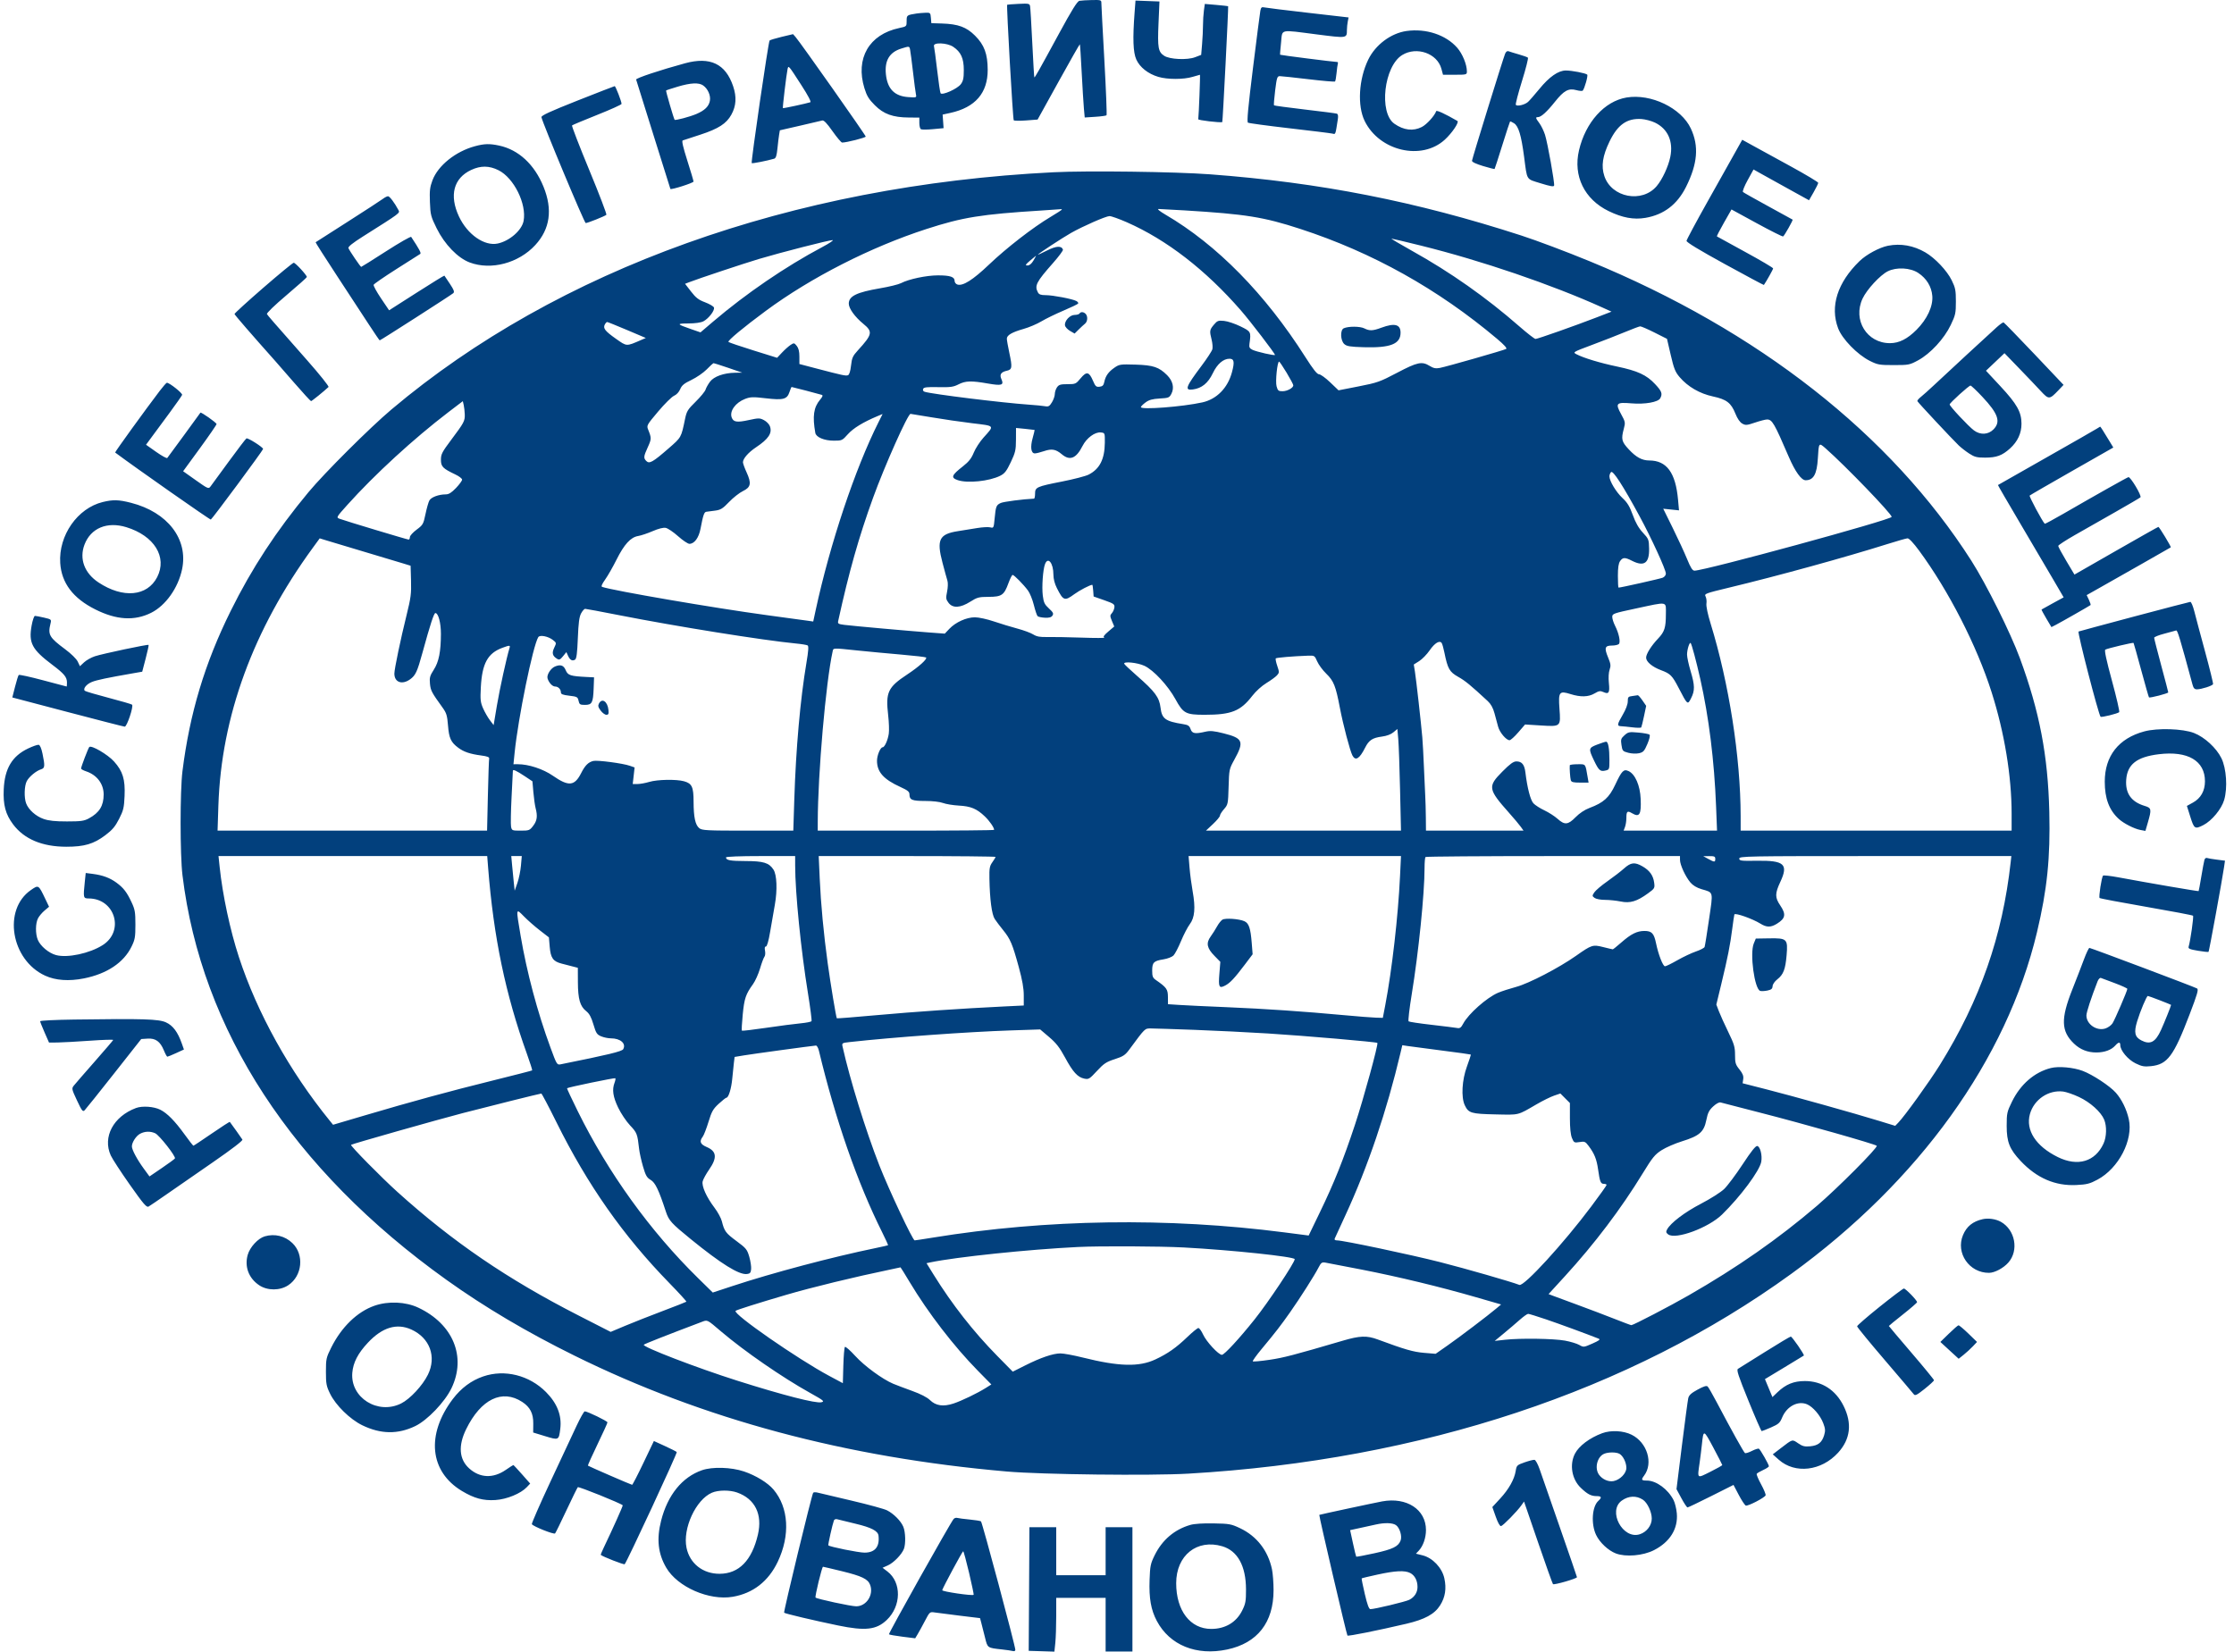 <svg width="142" height="105" viewBox="0 0 142 105" fill="none" xmlns="http://www.w3.org/2000/svg">
<path fill-rule="evenodd" clip-rule="evenodd" d="M68.611 0.052C68.475 0.079 68.133 0.628 67.318 2.128C65.992 4.568 65.778 4.948 65.745 4.913C65.731 4.898 65.673 3.916 65.615 2.731C65.558 1.545 65.495 0.493 65.475 0.393C65.443 0.226 65.385 0.214 64.741 0.246C64.357 0.265 64.032 0.29 64.019 0.301C63.968 0.347 64.38 7.585 64.437 7.647C64.47 7.683 64.825 7.688 65.225 7.657L65.953 7.601L67.284 5.194C68.016 3.871 68.626 2.799 68.639 2.813C68.653 2.826 68.705 3.622 68.754 4.58C68.804 5.539 68.868 6.581 68.896 6.896L68.948 7.469L69.614 7.426C69.98 7.403 70.304 7.359 70.334 7.329C70.364 7.299 70.302 5.726 70.197 3.835C70.091 1.943 70.006 0.304 70.006 0.193C70.008 0.002 69.974 -0.008 69.402 0.003C69.069 0.01 68.713 0.032 68.611 0.052ZM72.118 0.799C71.992 2.453 72.024 3.329 72.226 3.78C72.449 4.278 72.974 4.693 73.627 4.887C74.204 5.059 75.237 5.059 75.802 4.887C76.044 4.814 76.256 4.753 76.273 4.753C76.299 4.752 76.201 7.315 76.165 7.581C76.156 7.645 77.496 7.805 77.691 7.764C77.721 7.757 78.093 0.423 78.065 0.399C78.049 0.385 77.709 0.346 77.309 0.312L76.582 0.25L76.524 0.672C76.492 0.904 76.466 1.325 76.466 1.607C76.466 1.889 76.44 2.428 76.408 2.804L76.351 3.489L75.961 3.638C75.466 3.828 74.348 3.776 74.001 3.548C73.618 3.297 73.572 3.039 73.638 1.502L73.699 0.094L72.937 0.065L72.176 0.036L72.118 0.799ZM80.112 0.68C80.085 0.82 79.874 2.464 79.642 4.334C79.329 6.858 79.247 7.75 79.325 7.798C79.382 7.834 80.569 7.994 81.962 8.155C83.355 8.315 84.583 8.467 84.691 8.493C84.899 8.544 84.879 8.597 85.037 7.58C85.07 7.365 85.049 7.252 84.97 7.225C84.906 7.203 83.991 7.085 82.937 6.962C81.883 6.838 81.003 6.719 80.98 6.697C80.958 6.675 80.991 6.248 81.053 5.749C81.155 4.931 81.184 4.841 81.35 4.841C81.451 4.841 82.271 4.929 83.171 5.036C84.071 5.144 84.83 5.209 84.859 5.18C84.887 5.152 84.93 4.913 84.955 4.648C84.98 4.384 85.016 4.117 85.036 4.055C85.056 3.994 85.043 3.942 85.007 3.942C84.78 3.936 81.383 3.505 81.368 3.48C81.357 3.463 81.384 3.116 81.428 2.708C81.523 1.823 81.278 1.878 83.728 2.191C85.628 2.433 85.612 2.436 85.614 1.911C85.615 1.757 85.639 1.513 85.668 1.37L85.72 1.109L83.134 0.812C81.711 0.649 80.461 0.495 80.355 0.47C80.199 0.434 80.152 0.474 80.112 0.68ZM58.257 0.859C57.639 0.957 57.629 0.964 57.629 1.333C57.629 1.682 57.629 1.683 57.158 1.782C55.242 2.187 54.361 3.712 54.946 5.609C55.097 6.1 55.224 6.307 55.607 6.69C56.17 7.254 56.754 7.465 57.777 7.471L58.436 7.476V7.815C58.436 8.002 58.48 8.181 58.533 8.214C58.587 8.247 58.934 8.246 59.304 8.211L59.977 8.148L59.947 7.716L59.916 7.285L60.41 7.177C61.991 6.83 62.786 5.911 62.781 4.437C62.777 3.426 62.567 2.858 61.978 2.268C61.428 1.718 60.908 1.527 59.867 1.494L59.199 1.473L59.171 1.136C59.144 0.81 59.132 0.8 58.812 0.812C58.63 0.818 58.38 0.84 58.257 0.859ZM89.404 1.971C88.411 2.111 87.425 2.849 86.968 3.794C86.365 5.042 86.268 6.719 86.742 7.69C87.677 9.604 90.361 10.231 91.836 8.88C92.301 8.454 92.766 7.763 92.637 7.689C91.853 7.235 91.315 6.987 91.289 7.067C91.192 7.356 90.686 7.914 90.375 8.073C89.826 8.353 89.227 8.283 88.633 7.868C87.629 7.168 87.968 4.205 89.132 3.496C90.053 2.935 91.357 3.395 91.62 4.372L91.722 4.752H92.481C93.215 4.752 93.24 4.745 93.24 4.543C93.24 4.101 92.961 3.418 92.622 3.033C91.902 2.213 90.641 1.797 89.404 1.971ZM49.692 2.341C49.298 2.435 48.95 2.541 48.917 2.576C48.839 2.661 47.723 10.312 47.781 10.37C47.819 10.408 48.756 10.223 49.209 10.089C49.318 10.057 49.372 9.888 49.416 9.442C49.449 9.11 49.497 8.714 49.523 8.561L49.57 8.284L50.841 7.993C51.54 7.833 52.179 7.684 52.261 7.661C52.366 7.631 52.557 7.829 52.917 8.341C53.197 8.738 53.472 9.063 53.529 9.063C53.809 9.063 55.028 8.753 55.028 8.682C55.028 8.598 50.867 2.692 50.572 2.357L50.408 2.171L49.692 2.341ZM60.593 2.978C61.08 3.306 61.262 3.708 61.262 4.453C61.262 4.966 61.224 5.149 61.074 5.351C60.857 5.646 59.882 6.082 59.786 5.927C59.754 5.874 59.656 5.214 59.569 4.46C59.481 3.706 59.39 3.019 59.366 2.933C59.294 2.679 60.2 2.712 60.593 2.978ZM57.848 3.157C57.872 3.268 57.955 3.905 58.033 4.572C58.11 5.239 58.194 5.88 58.22 5.998C58.265 6.207 58.256 6.21 57.722 6.172C56.855 6.109 56.406 5.648 56.311 4.723C56.221 3.852 56.536 3.323 57.283 3.089C57.804 2.926 57.799 2.926 57.848 3.157ZM95.669 3.418C95.541 3.726 93.577 10.074 93.565 10.219C93.558 10.297 93.811 10.418 94.265 10.555C94.656 10.672 94.987 10.757 95.001 10.743C95.015 10.729 95.235 10.052 95.488 9.239C95.742 8.426 95.965 7.745 95.983 7.726C96.001 7.707 96.116 7.757 96.239 7.838C96.523 8.025 96.694 8.592 96.874 9.95C97.081 11.516 96.983 11.357 97.928 11.653C98.547 11.846 98.764 11.883 98.784 11.797C98.826 11.624 98.37 9.082 98.206 8.569C98.126 8.322 97.966 7.991 97.849 7.834C97.603 7.504 97.589 7.446 97.758 7.446C97.956 7.446 98.328 7.11 98.843 6.463C99.41 5.752 99.704 5.593 100.202 5.731C100.391 5.783 100.572 5.796 100.604 5.76C100.723 5.625 100.953 4.804 100.888 4.744C100.787 4.65 99.917 4.482 99.533 4.482C99.05 4.482 98.482 4.878 97.842 5.661C97.543 6.025 97.221 6.394 97.125 6.48C96.919 6.664 96.424 6.781 96.35 6.662C96.322 6.617 96.498 5.937 96.742 5.153C96.986 4.368 97.156 3.699 97.119 3.665C97.083 3.631 96.822 3.538 96.54 3.458C96.258 3.377 95.967 3.288 95.892 3.259C95.804 3.225 95.725 3.282 95.669 3.418ZM43.546 4.022C41.968 4.451 40.403 4.972 40.435 5.059C40.454 5.112 40.948 6.692 41.532 8.569C42.115 10.446 42.602 11.995 42.612 12.011C42.659 12.082 44.084 11.628 44.083 11.541C44.082 11.488 43.903 10.885 43.686 10.203C43.416 9.355 43.324 8.951 43.396 8.928C43.454 8.909 43.961 8.742 44.523 8.559C45.669 8.184 46.174 7.858 46.487 7.291C46.796 6.732 46.831 6.165 46.6 5.48C46.119 4.055 45.142 3.589 43.546 4.022ZM50.933 5.406C51.365 6.074 51.576 6.478 51.506 6.5C51.233 6.587 49.786 6.898 49.763 6.875C49.734 6.846 49.985 4.737 50.058 4.402C50.115 4.135 50.104 4.122 50.933 5.406ZM44.693 5.431C44.996 5.644 45.185 6.074 45.122 6.41C45.056 6.765 44.793 7.021 44.264 7.247C43.84 7.427 42.928 7.669 42.881 7.614C42.825 7.547 42.312 5.783 42.339 5.753C42.355 5.735 42.684 5.627 43.069 5.512C43.899 5.264 44.418 5.238 44.693 5.431ZM36.703 6.396C34.967 7.084 34.397 7.346 34.416 7.45C34.481 7.807 37.144 14.179 37.229 14.181C37.347 14.183 38.452 13.742 38.543 13.656C38.578 13.623 38.09 12.343 37.456 10.812C36.823 9.282 36.33 8.005 36.36 7.974C36.39 7.944 37.111 7.642 37.962 7.303C38.813 6.965 39.509 6.65 39.509 6.605C39.509 6.454 39.128 5.47 39.071 5.476C39.041 5.479 37.975 5.893 36.703 6.396ZM103.387 6.199C101.988 6.435 100.783 7.773 100.366 9.557C99.985 11.188 100.708 12.671 102.251 13.42C103.125 13.845 103.845 13.977 104.588 13.85C105.76 13.649 106.611 13 107.17 11.881C107.907 10.404 107.999 9.29 107.475 8.17C106.866 6.865 104.942 5.938 103.387 6.199ZM105.2 7.798C106.016 8.194 106.371 8.993 106.169 9.976C106.042 10.592 105.665 11.403 105.308 11.827C104.379 12.934 102.432 12.563 101.978 11.193C101.767 10.558 101.864 9.911 102.305 8.999C102.82 7.931 103.41 7.513 104.323 7.566C104.573 7.581 104.967 7.685 105.2 7.798ZM110.302 9.671C110.061 10.102 109.267 11.518 108.538 12.816C107.809 14.114 107.208 15.237 107.201 15.311C107.193 15.401 108.025 15.906 109.645 16.794C110.996 17.535 112.109 18.13 112.118 18.116C112.308 17.836 112.705 17.124 112.705 17.064C112.705 17.02 111.908 16.549 110.934 16.019C109.96 15.489 109.148 15.043 109.131 15.029C109.113 15.015 109.315 14.623 109.579 14.16L110.059 13.316L111.668 14.194C112.552 14.677 113.305 15.054 113.341 15.031C113.425 14.98 113.982 13.992 113.945 13.963C113.929 13.95 113.23 13.566 112.392 13.11C111.553 12.653 110.832 12.246 110.789 12.206C110.746 12.165 110.879 11.828 111.086 11.453L111.46 10.774L111.926 11.036C112.182 11.18 112.976 11.62 113.689 12.014L114.987 12.731L115.279 12.222C115.439 11.942 115.571 11.672 115.572 11.623C115.572 11.574 114.797 11.109 113.85 10.59C112.903 10.071 111.816 9.476 111.435 9.267L110.742 8.886L110.302 9.671ZM30.19 9.295C28.96 9.626 27.842 10.523 27.489 11.462C27.325 11.898 27.299 12.122 27.327 12.848C27.358 13.657 27.386 13.766 27.753 14.51C28.258 15.534 29.096 16.402 29.858 16.687C31.215 17.195 32.965 16.73 34.024 15.579C34.963 14.559 35.138 13.325 34.548 11.872C33.972 10.453 32.962 9.517 31.723 9.254C31.116 9.125 30.79 9.133 30.19 9.295ZM31.685 10.821C32.666 11.311 33.484 12.963 33.282 14.045C33.17 14.639 32.394 15.318 31.64 15.481C30.792 15.664 29.709 14.909 29.172 13.761C28.544 12.418 28.833 11.325 29.952 10.803C30.555 10.521 31.096 10.527 31.685 10.821ZM66.958 10.951C50.343 11.779 35.462 17.111 24.888 26.026C23.521 27.178 20.621 30.069 19.604 31.294C17.56 33.754 16.011 36.12 14.664 38.839C13.017 42.161 12.057 45.353 11.597 49.034C11.44 50.289 11.441 54.342 11.598 55.636C12.794 65.483 18.591 74.369 28.387 81.37C30.815 83.106 33.474 84.68 36.504 86.177C44.706 90.229 53.763 92.658 63.998 93.549C66.214 93.742 73.148 93.823 75.543 93.684C90.355 92.822 103.585 88.436 113.86 80.982C121.986 75.087 127.543 67.361 129.475 59.274C130.125 56.55 130.331 54.536 130.26 51.605C130.172 48.015 129.642 45.246 128.392 41.848C127.796 40.229 126.263 37.149 125.308 35.651C120.188 27.625 111.767 21.016 101.04 16.607C99.542 15.991 97.685 15.293 96.694 14.971C90 12.802 83.913 11.605 76.915 11.082C74.698 10.916 69.129 10.843 66.958 10.951ZM24.34 12.64C24.222 12.731 23.217 13.384 22.107 14.093C20.997 14.802 20.077 15.39 20.061 15.401C20.046 15.412 20.653 16.365 21.41 17.519C22.167 18.673 23.082 20.072 23.445 20.628C23.807 21.183 24.118 21.638 24.135 21.638C24.189 21.638 28.692 18.749 28.812 18.638C28.899 18.557 28.853 18.429 28.596 18.043C28.417 17.773 28.26 17.538 28.247 17.523C28.235 17.507 27.439 17.996 26.478 18.611L24.732 19.727L24.22 18.969C23.939 18.551 23.727 18.163 23.749 18.105C23.771 18.048 24.426 17.596 25.204 17.102C25.982 16.608 26.66 16.177 26.71 16.145C26.788 16.094 26.655 15.843 26.136 15.062C26.107 15.018 25.389 15.429 24.54 15.975C23.692 16.521 22.98 16.967 22.959 16.967C22.911 16.967 22.208 15.934 22.146 15.771C22.114 15.689 22.426 15.441 23.067 15.036C25.505 13.496 25.431 13.552 25.32 13.342C25.08 12.891 24.767 12.476 24.664 12.476C24.603 12.476 24.457 12.55 24.34 12.64ZM67.496 13.323C67.496 13.345 67.169 13.557 66.769 13.795C65.659 14.456 63.975 15.761 62.861 16.824C61.842 17.795 61.202 18.2 60.856 18.089C60.758 18.058 60.679 17.956 60.679 17.863C60.679 17.601 60.398 17.506 59.623 17.506C58.887 17.506 57.771 17.741 57.267 18.002C57.111 18.083 56.517 18.229 55.947 18.326C54.448 18.583 53.951 18.826 53.951 19.303C53.951 19.61 54.338 20.147 54.878 20.589C55.489 21.09 55.454 21.261 54.531 22.271C54.204 22.628 54.15 22.749 54.094 23.241C54.053 23.606 53.985 23.821 53.9 23.854C53.762 23.907 53.566 23.865 51.866 23.419L50.812 23.142V22.67C50.812 22.342 50.76 22.134 50.644 21.989C50.483 21.791 50.466 21.789 50.25 21.93C50.125 22.012 49.882 22.229 49.71 22.412L49.395 22.746L47.883 22.275C47.052 22.016 46.34 21.774 46.303 21.738C46.228 21.666 47.255 20.813 48.686 19.756C51.555 17.638 55.345 15.707 58.885 14.56C61.194 13.811 62.369 13.622 66.195 13.383C66.837 13.344 67.392 13.305 67.429 13.298C67.466 13.291 67.496 13.302 67.496 13.323ZM75.3 13.376C79.191 13.613 80.324 13.795 82.656 14.555C87.237 16.049 91.397 18.372 95.15 21.533C95.623 21.932 95.811 22.142 95.733 22.185C95.578 22.271 91.938 23.312 91.517 23.391C91.259 23.439 91.115 23.411 90.878 23.264C90.383 22.958 90.099 23.017 88.811 23.695C87.712 24.274 87.549 24.332 86.358 24.564L85.082 24.814L84.548 24.304C84.255 24.023 83.936 23.794 83.841 23.794C83.718 23.794 83.468 23.479 82.969 22.694C80.419 18.683 77.35 15.559 74.082 13.646C73.72 13.435 73.538 13.285 73.642 13.285C73.74 13.285 74.486 13.326 75.3 13.376ZM71.632 14.133C74.163 15.249 76.634 17.16 78.877 19.737C79.478 20.427 81.041 22.469 81.041 22.563C81.041 22.63 79.869 22.364 79.615 22.24C79.425 22.146 79.388 22.076 79.419 21.859C79.527 21.091 79.52 21.078 78.844 20.747C78.499 20.578 78.032 20.422 77.806 20.401C77.433 20.364 77.374 20.387 77.155 20.647C76.885 20.969 76.874 21.039 77.015 21.597C77.07 21.815 77.091 22.087 77.063 22.2C77.034 22.314 76.724 22.79 76.372 23.258C75.362 24.603 75.278 24.833 75.823 24.759C76.388 24.684 76.788 24.357 77.091 23.726C77.371 23.14 77.756 22.807 78.151 22.806C78.447 22.806 78.484 23.011 78.304 23.674C78.035 24.669 77.336 25.378 76.426 25.581C75.169 25.86 72.519 26.064 72.519 25.882C72.519 25.839 72.65 25.706 72.811 25.587C73.034 25.421 73.244 25.362 73.711 25.335C74.282 25.302 74.328 25.284 74.459 25.03C74.652 24.656 74.551 24.218 74.188 23.854C73.67 23.336 73.309 23.215 72.177 23.18C71.209 23.151 71.146 23.16 70.831 23.379C70.453 23.642 70.27 23.903 70.191 24.288C70.148 24.497 70.081 24.564 69.892 24.586C69.677 24.611 69.626 24.564 69.471 24.202C69.225 23.626 69.065 23.595 68.688 24.049C68.389 24.41 68.36 24.423 67.853 24.423C67.411 24.423 67.305 24.455 67.187 24.622C67.111 24.732 67.047 24.924 67.047 25.049C67.047 25.174 66.965 25.41 66.865 25.575C66.714 25.823 66.643 25.865 66.439 25.827C66.305 25.801 65.832 25.755 65.388 25.724C63.706 25.607 59.295 25.063 58.777 24.908C58.686 24.881 58.645 24.809 58.676 24.728C58.718 24.619 58.9 24.597 59.636 24.612C60.412 24.628 60.599 24.602 60.922 24.437C61.37 24.207 61.732 24.196 62.79 24.381C63.678 24.536 63.828 24.488 63.652 24.101C63.52 23.812 63.625 23.651 63.998 23.569C64.334 23.495 64.354 23.361 64.16 22.451C64.071 22.034 63.998 21.62 63.998 21.533C63.998 21.31 64.322 21.121 65.061 20.911C65.409 20.813 65.919 20.596 66.194 20.43C66.469 20.265 67.097 19.959 67.59 19.75C68.082 19.542 68.506 19.338 68.531 19.297C68.557 19.256 68.505 19.183 68.416 19.136C68.166 19.002 66.922 18.764 66.471 18.764C66.164 18.764 66.045 18.723 65.974 18.59C65.746 18.163 65.866 17.928 66.938 16.716C67.301 16.305 67.583 15.925 67.565 15.871C67.479 15.613 67.138 15.63 66.557 15.923C66.235 16.086 65.971 16.206 65.971 16.191C65.971 16.142 67.525 15.123 68.073 14.812C68.836 14.379 70.287 13.744 70.523 13.738C70.634 13.736 71.133 13.914 71.632 14.133ZM90.334 15.618C94.183 16.574 98.632 18.093 101.851 19.548L102.433 19.812L101.492 20.176C100.111 20.71 97.734 21.548 97.603 21.548C97.54 21.548 97.079 21.19 96.579 20.753C94.463 18.903 92.192 17.305 89.746 15.943C88.984 15.518 88.4 15.171 88.448 15.171C88.497 15.171 89.345 15.372 90.334 15.618ZM52.273 15.703C49.925 16.951 47.429 18.656 45.323 20.449L44.525 21.13L43.923 20.922C43.002 20.603 42.985 20.566 43.752 20.563C44.194 20.561 44.548 20.511 44.712 20.426C45.048 20.252 45.448 19.726 45.38 19.548C45.351 19.472 45.097 19.324 44.816 19.218C44.404 19.064 44.232 18.932 43.925 18.534L43.544 18.042L43.791 17.946C44.394 17.712 47.262 16.757 48.244 16.463C49.611 16.054 52.683 15.267 52.92 15.265C53.018 15.265 52.727 15.462 52.273 15.703ZM120.004 15.623C119.458 15.732 118.629 16.18 118.197 16.6C116.793 17.964 116.311 19.476 116.836 20.869C117.092 21.551 118.059 22.545 118.85 22.941C119.35 23.191 119.458 23.21 120.375 23.21C121.327 23.21 121.381 23.199 121.924 22.905C122.704 22.481 123.58 21.532 123.996 20.66C124.296 20.031 124.322 19.912 124.322 19.168C124.322 18.456 124.29 18.296 124.058 17.821C123.759 17.209 122.999 16.404 122.379 16.044C121.625 15.607 120.814 15.463 120.004 15.623ZM65.69 16.563C65.569 16.769 65.438 16.877 65.312 16.876C65.146 16.875 65.169 16.831 65.478 16.565C65.675 16.395 65.845 16.254 65.856 16.252C65.867 16.25 65.792 16.39 65.69 16.563ZM16.73 18.3C15.722 19.175 14.901 19.924 14.906 19.963C14.914 20.021 16.005 21.28 17.488 22.943C17.586 23.053 18.127 23.674 18.69 24.322C19.253 24.97 19.739 25.501 19.772 25.501C19.82 25.501 20.591 24.878 20.882 24.603C20.924 24.564 20.322 23.81 19.544 22.928C17.262 20.339 17.029 20.071 16.968 19.967C16.934 19.909 17.455 19.405 18.208 18.768C18.922 18.163 19.506 17.642 19.505 17.61C19.504 17.492 18.771 16.698 18.669 16.704C18.611 16.707 17.739 17.425 16.73 18.3ZM121.931 17.352C122.457 17.7 122.774 18.219 122.823 18.809C122.878 19.47 122.496 20.29 121.817 20.97C121.237 21.55 120.716 21.813 120.139 21.816C118.667 21.823 117.756 20.348 118.389 18.985C118.659 18.406 119.504 17.491 119.995 17.246C120.551 16.969 121.425 17.017 121.931 17.352ZM68.617 19.932C68.587 19.981 68.446 20.021 68.305 20.021C68.004 20.021 67.653 20.403 67.694 20.685C67.708 20.785 67.852 20.942 68.013 21.036L68.305 21.206L68.562 20.951C68.704 20.81 68.885 20.643 68.965 20.579C69.136 20.443 69.156 20.103 69.003 19.95C68.872 19.818 68.692 19.81 68.617 19.932ZM39.852 20.978L41.05 21.486L40.75 21.616C39.797 22.028 39.854 22.031 39.161 21.544C38.458 21.049 38.316 20.869 38.444 20.63C38.491 20.542 38.557 20.471 38.592 20.471C38.626 20.471 39.194 20.699 39.852 20.978ZM126.923 20.798C126.424 21.246 123.649 23.81 122.93 24.487C122.604 24.793 122.226 25.131 122.092 25.237C121.957 25.344 121.859 25.462 121.873 25.501C121.902 25.578 124.068 27.897 124.501 28.315C124.649 28.458 124.95 28.692 125.169 28.834C125.51 29.056 125.657 29.093 126.181 29.093C126.903 29.093 127.265 28.96 127.76 28.513C128.249 28.071 128.493 27.543 128.492 26.932C128.491 26.194 128.202 25.682 127.153 24.555L126.235 23.569L126.823 23.011L127.411 22.453L128.342 23.416C128.854 23.945 129.474 24.595 129.719 24.861C130.227 25.41 130.271 25.407 130.839 24.812L131.166 24.468L129.294 22.492C128.264 21.406 127.39 20.508 127.352 20.496C127.313 20.485 127.12 20.62 126.923 20.798ZM87.813 20.83C87.254 21.036 87.059 21.045 86.721 20.876C86.448 20.739 85.713 20.735 85.414 20.869C85.177 20.974 85.199 21.647 85.445 21.871C85.603 22.014 85.805 22.047 86.679 22.074C88.382 22.125 89.024 21.871 89.024 21.15C89.024 20.62 88.65 20.521 87.813 20.83ZM105.163 21.14L105.959 21.541L106.197 22.566C106.4 23.44 106.484 23.649 106.764 23.977C107.284 24.585 108.039 25.023 108.88 25.204C109.75 25.391 110.034 25.61 110.312 26.306C110.435 26.614 110.595 26.846 110.742 26.928C110.954 27.047 111.033 27.041 111.556 26.864C111.875 26.756 112.217 26.668 112.317 26.668C112.644 26.668 112.774 26.892 113.7 29.042C114.106 29.983 114.5 30.531 114.771 30.531C115.273 30.531 115.489 30.145 115.548 29.147C115.608 28.122 115.607 28.123 116.048 28.511C117.295 29.609 120.24 32.663 120.24 32.859C120.24 33.04 108.37 36.279 107.707 36.279C107.58 36.279 107.464 36.098 107.238 35.544C107.073 35.14 106.664 34.254 106.329 33.575L105.72 32.341L106.221 32.393L106.723 32.445L106.661 31.763C106.506 30.046 105.94 29.276 104.831 29.274C104.373 29.273 103.997 29.069 103.534 28.571C103.072 28.075 103.036 27.926 103.216 27.251C103.32 26.862 103.312 26.818 103.037 26.317C102.662 25.634 102.733 25.562 103.703 25.643C104.559 25.715 105.398 25.566 105.53 25.32C105.685 25.029 105.63 24.876 105.204 24.42C104.659 23.836 104.1 23.578 102.787 23.302C101.702 23.075 100.657 22.758 100.2 22.518C99.96 22.393 99.977 22.383 101.195 21.927C101.877 21.673 102.818 21.305 103.287 21.11C103.756 20.915 104.19 20.752 104.253 20.747C104.316 20.743 104.725 20.92 105.163 21.14ZM81.781 23.695C82.015 24.083 82.207 24.444 82.207 24.496C82.207 24.661 81.821 24.872 81.519 24.872C81.264 24.872 81.218 24.834 81.143 24.56C81.058 24.255 81.189 22.983 81.304 22.988C81.332 22.989 81.547 23.308 81.781 23.695ZM46.285 23.383L47.179 23.691L46.724 23.697C46.008 23.708 45.379 23.933 45.129 24.268C45.01 24.427 44.883 24.653 44.848 24.769C44.812 24.886 44.53 25.23 44.221 25.534C43.717 26.028 43.646 26.142 43.546 26.624C43.294 27.834 43.319 27.791 42.489 28.514C41.497 29.378 41.276 29.503 41.085 29.311C40.895 29.121 40.906 29.02 41.178 28.425C41.412 27.912 41.414 27.848 41.205 27.328C41.092 27.048 41.1 27.034 41.835 26.16C42.245 25.674 42.699 25.224 42.844 25.161C43.003 25.092 43.16 24.924 43.237 24.739C43.338 24.496 43.486 24.375 43.952 24.152C44.274 23.998 44.709 23.699 44.917 23.488C45.125 23.276 45.317 23.097 45.343 23.089C45.37 23.082 45.794 23.214 46.285 23.383ZM10.153 24.849C9.236 26.054 7.289 28.746 7.319 28.768C8.593 29.72 13.345 33.05 13.4 33.03C13.486 32.998 16.719 28.633 16.723 28.543C16.727 28.435 15.752 27.817 15.664 27.872C15.614 27.902 15.109 28.564 14.541 29.341C13.973 30.119 13.45 30.833 13.38 30.928C13.257 31.093 13.218 31.077 12.446 30.529L11.64 29.958L12.703 28.502C13.287 27.701 13.765 27.007 13.765 26.959C13.765 26.874 12.782 26.18 12.739 26.235C12.727 26.251 12.261 26.891 11.705 27.656C11.148 28.422 10.666 29.079 10.632 29.116C10.599 29.153 10.281 28.979 9.927 28.729L9.282 28.274L9.658 27.763C9.865 27.482 10.371 26.796 10.783 26.238C11.194 25.68 11.551 25.17 11.576 25.106C11.616 25.003 10.776 24.333 10.608 24.333C10.574 24.333 10.369 24.565 10.153 24.849ZM126.003 25.224C127.018 26.304 127.191 26.818 126.706 27.304C126.372 27.638 125.876 27.662 125.472 27.363C125.123 27.105 123.915 25.815 123.927 25.712C123.939 25.606 125.146 24.512 125.251 24.512C125.297 24.512 125.636 24.833 126.003 25.224ZM51.23 24.832C51.715 24.958 52.166 25.08 52.232 25.102C52.32 25.131 52.292 25.213 52.128 25.409C51.717 25.897 51.636 26.461 51.824 27.522C51.873 27.796 52.394 28.015 52.999 28.015C53.514 28.016 53.537 28.005 53.896 27.602C54.237 27.221 54.87 26.834 55.766 26.459L56.101 26.319L55.845 26.831C54.345 29.817 52.757 34.571 51.841 38.816L51.691 39.512L51.363 39.465C51.183 39.44 50.007 39.279 48.748 39.108C45.411 38.656 38.974 37.551 38.275 37.311C38.197 37.284 38.258 37.136 38.466 36.843C38.634 36.607 38.957 36.042 39.184 35.587C39.674 34.606 40.085 34.155 40.562 34.076C40.748 34.045 41.164 33.906 41.486 33.766C41.86 33.605 42.161 33.529 42.316 33.559C42.45 33.585 42.804 33.823 43.101 34.089C43.399 34.355 43.723 34.573 43.822 34.573C44.135 34.573 44.417 34.191 44.526 33.62C44.694 32.74 44.757 32.554 44.895 32.535C44.967 32.526 45.216 32.493 45.447 32.463C45.809 32.415 45.936 32.337 46.344 31.911C46.606 31.637 47.002 31.326 47.224 31.219C47.728 30.976 47.776 30.729 47.454 30.025C47.327 29.748 47.224 29.461 47.224 29.389C47.224 29.156 47.568 28.761 48.053 28.438C48.858 27.901 49.101 27.528 48.934 27.089C48.886 26.961 48.717 26.79 48.558 26.708C48.291 26.569 48.223 26.569 47.585 26.707C46.84 26.869 46.619 26.835 46.51 26.544C46.358 26.137 46.751 25.593 47.365 25.358C47.702 25.23 47.862 25.225 48.675 25.32C49.791 25.45 50.029 25.387 50.182 24.922C50.24 24.746 50.301 24.602 50.317 24.602C50.334 24.602 50.744 24.706 51.23 24.832ZM29.542 26.337C29.555 26.764 29.501 26.867 28.687 27.952C28.101 28.734 28.027 28.876 28.027 29.226C28.027 29.665 28.143 29.782 28.947 30.165C29.181 30.276 29.373 30.423 29.373 30.492C29.373 30.561 29.198 30.8 28.985 31.023C28.698 31.322 28.528 31.429 28.334 31.429C27.886 31.43 27.407 31.608 27.293 31.815C27.233 31.924 27.122 32.315 27.045 32.685C26.912 33.324 26.883 33.374 26.48 33.673C26.245 33.847 26.054 34.059 26.054 34.146C26.054 34.232 26.018 34.303 25.974 34.303C25.887 34.303 21.93 33.111 21.577 32.978C21.366 32.898 21.379 32.877 22.081 32.095C23.817 30.162 26.307 27.877 28.499 26.205L29.418 25.504L29.475 25.75C29.506 25.884 29.536 26.149 29.542 26.337ZM59.221 26.531C59.924 26.651 61.082 26.82 61.794 26.906C63.267 27.084 63.225 27.029 62.511 27.824C62.28 28.081 62.003 28.51 61.895 28.776C61.746 29.142 61.58 29.353 61.211 29.642C60.479 30.216 60.422 30.365 60.871 30.522C61.49 30.738 62.889 30.594 63.579 30.245C63.861 30.102 63.98 29.949 64.249 29.382C64.541 28.765 64.576 28.616 64.578 27.95L64.581 27.207L65.164 27.264C65.484 27.296 65.754 27.327 65.763 27.333C65.772 27.339 65.716 27.572 65.639 27.85C65.478 28.427 65.535 28.824 65.778 28.824C65.866 28.824 66.129 28.759 66.361 28.68C66.855 28.512 67.109 28.557 67.493 28.88C68.003 29.31 68.405 29.149 68.808 28.353C69.065 27.844 69.602 27.449 69.977 27.492C70.231 27.521 70.232 27.525 70.226 28.15C70.215 29.194 69.9 29.814 69.197 30.173C69.01 30.269 68.251 30.466 67.51 30.612C65.885 30.932 65.792 30.974 65.792 31.387C65.792 31.558 65.761 31.7 65.725 31.701C65.034 31.732 63.793 31.893 63.614 31.975C63.326 32.107 63.295 32.185 63.222 32.962C63.166 33.566 63.159 33.58 62.943 33.526C62.821 33.495 62.453 33.514 62.126 33.568C61.799 33.622 61.239 33.712 60.883 33.768C59.696 33.954 59.522 34.313 59.908 35.774C60.039 36.274 60.181 36.789 60.221 36.917C60.263 37.05 60.254 37.35 60.2 37.613C60.115 38.027 60.125 38.101 60.292 38.323C60.56 38.677 61.038 38.653 61.675 38.251C62.114 37.974 62.222 37.946 62.844 37.944C63.672 37.941 63.822 37.837 64.1 37.073C64.205 36.785 64.324 36.549 64.365 36.549C64.458 36.549 65.049 37.149 65.339 37.538C65.46 37.7 65.629 38.116 65.714 38.461C65.8 38.806 65.907 39.125 65.952 39.17C65.996 39.215 66.205 39.26 66.416 39.27C66.694 39.283 66.826 39.246 66.898 39.134C66.981 39.006 66.942 38.928 66.673 38.681C66.396 38.427 66.338 38.304 66.283 37.864C66.214 37.31 66.291 36.214 66.424 35.864C66.613 35.366 66.958 35.796 66.958 36.531C66.959 36.801 67.038 37.11 67.18 37.39C67.589 38.197 67.671 38.225 68.291 37.771C68.627 37.525 69.294 37.178 69.43 37.178C69.446 37.178 69.472 37.345 69.487 37.549L69.514 37.921L70.187 38.157C70.793 38.37 70.857 38.415 70.835 38.612C70.822 38.732 70.749 38.898 70.673 38.982C70.549 39.119 70.55 39.169 70.68 39.481L70.825 39.827L70.445 40.151C70.165 40.39 70.099 40.491 70.194 40.533C70.264 40.565 69.615 40.567 68.752 40.536C67.888 40.507 66.909 40.489 66.574 40.497C66.103 40.509 65.901 40.472 65.675 40.333C65.515 40.233 65.062 40.066 64.668 39.961C64.275 39.856 63.603 39.652 63.176 39.507C62.736 39.358 62.211 39.244 61.965 39.244C61.43 39.245 60.743 39.556 60.344 39.976L60.054 40.282L59.088 40.211C57.809 40.116 54.198 39.793 53.661 39.724C53.286 39.676 53.241 39.647 53.278 39.479C53.96 36.366 54.584 34.16 55.491 31.656C56.232 29.608 57.706 26.306 57.877 26.311C57.913 26.312 58.518 26.411 59.221 26.531ZM133.292 27.245C133.193 27.311 131.74 28.142 130.063 29.093C128.385 30.044 127.005 30.828 126.996 30.836C126.986 30.843 127.634 31.96 128.436 33.317C129.238 34.675 130.182 36.278 130.533 36.881L131.172 37.976L130.483 38.352C130.104 38.559 129.782 38.738 129.768 38.749C129.754 38.761 129.889 39.018 130.069 39.319L130.395 39.867L130.677 39.723C130.991 39.562 132.821 38.519 132.882 38.466C132.903 38.448 132.856 38.298 132.778 38.133L132.635 37.833L133.322 37.446C134.608 36.721 137.956 34.818 137.983 34.796C138.02 34.766 137.249 33.494 137.194 33.496C137.169 33.497 135.959 34.18 134.504 35.013L131.859 36.528L131.343 35.663C131.059 35.187 130.827 34.757 130.827 34.707C130.827 34.658 131.301 34.348 131.88 34.018C132.459 33.688 133.619 33.028 134.458 32.551C135.297 32.074 136.015 31.654 136.053 31.616C136.149 31.524 135.419 30.299 135.289 30.334C135.183 30.363 133.242 31.456 131.153 32.662C130.519 33.028 129.987 33.314 129.971 33.298C129.813 33.14 128.963 31.551 129.012 31.505C129.047 31.471 130.258 30.77 131.703 29.947L134.329 28.451L134.13 28.121C133.704 27.417 133.513 27.118 133.493 27.122C133.481 27.125 133.391 27.18 133.292 27.245ZM104.216 32.819C104.965 34.201 105.888 36.215 105.888 36.465C105.888 36.564 105.799 36.68 105.686 36.727C105.522 36.795 103.021 37.357 102.879 37.357C102.857 37.357 102.838 37.023 102.838 36.614C102.838 36.086 102.879 35.812 102.978 35.671C103.15 35.425 103.286 35.421 103.735 35.651C104.504 36.043 104.842 35.802 104.822 34.875C104.81 34.299 104.793 34.257 104.426 33.862C104.159 33.575 103.965 33.235 103.786 32.742C103.586 32.192 103.441 31.952 103.132 31.664C102.726 31.287 102.3 30.578 102.3 30.282C102.3 30.192 102.348 30.07 102.405 30.012C102.527 29.89 103.169 30.886 104.216 32.819ZM6.534 31.915C4.925 32.306 3.716 34.039 3.828 35.794C3.91 37.064 4.642 38.034 6.054 38.741C7.403 39.418 8.548 39.487 9.609 38.957C10.532 38.495 11.327 37.374 11.575 36.182C11.972 34.273 10.655 32.561 8.33 31.966C7.546 31.765 7.192 31.755 6.534 31.915ZM8.024 33.513C9.806 34.057 10.646 35.415 9.99 36.691C9.36 37.916 7.817 38.057 6.264 37.03C5.364 36.435 5.027 35.525 5.372 34.62C5.772 33.573 6.806 33.142 8.024 33.513ZM23.139 35.074C24.224 35.398 25.334 35.731 25.606 35.814L26.099 35.965L26.126 36.908C26.15 37.739 26.116 38.001 25.842 39.109C25.467 40.62 25.067 42.536 25.067 42.821C25.067 43.376 25.551 43.554 26.064 43.189C26.413 42.939 26.522 42.707 26.855 41.489C27.349 39.688 27.582 38.974 27.676 38.974C27.861 38.974 28.027 39.603 28.026 40.296C28.023 41.43 27.895 42.074 27.574 42.575C27.325 42.963 27.293 43.08 27.33 43.466C27.372 43.902 27.435 44.021 28.131 44.986C28.379 45.329 28.426 45.484 28.477 46.123C28.541 46.931 28.658 47.186 29.125 47.535C29.479 47.8 29.878 47.935 30.588 48.029C30.986 48.082 31.114 48.133 31.092 48.23C31.076 48.302 31.039 49.361 31.011 50.584L30.96 52.807H22.395H13.829L13.881 51.212C14.066 45.551 16.092 40.02 19.884 34.825L20.322 34.225L20.744 34.355C20.976 34.426 22.053 34.75 23.139 35.074ZM121.98 34.999C123.861 37.551 125.654 41.052 126.593 44.008C127.411 46.58 127.865 49.342 127.865 51.738V52.807H119.254H110.642L110.641 51.886C110.636 48.142 109.902 43.439 108.732 39.643C108.548 39.048 108.442 38.539 108.466 38.373C108.489 38.221 108.464 38.016 108.411 37.918C108.321 37.748 108.397 37.72 109.905 37.357C112.982 36.618 117.305 35.428 119.971 34.587C120.588 34.392 121.162 34.229 121.247 34.223C121.343 34.217 121.62 34.511 121.98 34.999ZM135.669 39.19C133.77 39.696 132.172 40.127 132.119 40.148C132.032 40.183 133.39 45.439 133.52 45.566C133.577 45.621 134.606 45.367 134.703 45.274C134.739 45.239 134.533 44.343 134.244 43.283C133.884 41.961 133.751 41.337 133.82 41.299C133.969 41.217 135.583 40.833 135.615 40.872C135.63 40.89 135.849 41.668 136.101 42.601C136.353 43.534 136.576 44.314 136.596 44.334C136.65 44.388 137.822 44.083 137.821 44.016C137.82 43.985 137.619 43.212 137.372 42.299C137.126 41.386 136.925 40.597 136.925 40.545C136.925 40.493 137.217 40.376 137.575 40.284C137.933 40.192 138.269 40.101 138.323 40.081C138.407 40.049 138.556 40.539 139.366 43.532C139.425 43.75 139.495 43.824 139.642 43.823C139.937 43.821 140.634 43.596 140.668 43.492C140.685 43.442 140.458 42.516 140.164 41.434C139.87 40.353 139.56 39.195 139.477 38.862C139.393 38.528 139.279 38.259 139.224 38.263C139.168 38.268 137.568 38.685 135.669 39.19ZM105.888 39.058C105.888 39.898 105.802 40.167 105.398 40.591C104.964 41.046 104.632 41.573 104.632 41.808C104.632 42.07 105.021 42.397 105.583 42.607C106.177 42.829 106.289 42.942 106.704 43.741C107.268 44.826 107.267 44.826 107.492 44.385C107.738 43.901 107.732 43.573 107.458 42.657C107.335 42.244 107.234 41.775 107.234 41.614C107.234 41.302 107.388 40.806 107.463 40.88C107.529 40.946 107.819 42.029 108.072 43.151C108.622 45.592 108.965 48.357 109.079 51.257L109.14 52.807H106.171H103.202L103.289 52.576C103.337 52.45 103.377 52.194 103.377 52.007C103.377 51.572 103.436 51.521 103.738 51.7C104.213 51.981 104.329 51.788 104.286 50.786C104.25 49.933 103.934 49.211 103.514 49.019C103.204 48.878 103.084 49.002 102.669 49.887C102.284 50.71 101.931 51.028 101.029 51.366C100.726 51.48 100.396 51.699 100.148 51.953C99.668 52.442 99.456 52.461 99.004 52.055C98.819 51.889 98.443 51.647 98.169 51.518C97.894 51.389 97.581 51.188 97.472 51.072C97.28 50.867 97.08 50.099 96.959 49.103C96.899 48.606 96.734 48.405 96.388 48.405C96.199 48.405 95.985 48.56 95.497 49.051C94.552 50.001 94.579 50.167 95.928 51.684C96.236 52.03 96.567 52.424 96.664 52.56L96.841 52.807H93.74H90.639L90.631 51.976C90.627 51.519 90.61 50.902 90.593 50.606C90.576 50.31 90.538 49.479 90.509 48.76C90.48 48.04 90.434 47.191 90.406 46.873C90.327 45.956 90.017 43.195 89.937 42.698L89.864 42.245L90.21 42.027C90.399 41.907 90.699 41.599 90.875 41.343C91.198 40.873 91.516 40.684 91.643 40.886C91.68 40.946 91.756 41.217 91.811 41.489C92.02 42.518 92.133 42.716 92.686 43.028C93.138 43.282 93.456 43.543 94.565 44.57C94.765 44.755 94.901 45.001 94.994 45.343C95.068 45.619 95.172 46.004 95.225 46.197C95.324 46.566 95.74 47.058 95.952 47.058C96.021 47.058 96.27 46.833 96.507 46.558L96.939 46.058L97.94 46.12C99.216 46.199 99.208 46.206 99.124 45.05C99.046 43.988 99.112 43.899 99.823 44.124C100.469 44.328 100.966 44.314 101.358 44.082C101.629 43.922 101.72 43.907 101.909 43.993C102.26 44.154 102.329 44.044 102.266 43.424C102.231 43.086 102.249 42.752 102.312 42.573C102.399 42.321 102.385 42.206 102.214 41.792C101.963 41.185 102.01 41.04 102.459 41.04C102.648 41.04 102.846 40.996 102.899 40.943C103.02 40.822 102.904 40.263 102.657 39.778C102.559 39.587 102.48 39.334 102.48 39.217C102.48 39.015 102.551 38.989 103.982 38.684C106.07 38.238 105.888 38.203 105.888 39.058ZM39.335 39.106C43.005 39.827 48.501 40.707 50.599 40.91C50.951 40.943 51.283 40.999 51.337 41.032C51.407 41.075 51.385 41.392 51.262 42.122C50.866 44.473 50.59 47.577 50.487 50.853L50.425 52.807H47.534C44.913 52.807 44.624 52.792 44.448 52.65C44.194 52.443 44.089 51.955 44.086 50.963C44.084 50.022 43.983 49.808 43.476 49.667C42.989 49.531 41.775 49.554 41.267 49.709C41.024 49.782 40.689 49.843 40.522 49.843H40.218L40.278 49.316L40.337 48.789L40.035 48.683C39.593 48.527 37.972 48.313 37.713 48.376C37.394 48.454 37.188 48.66 36.942 49.145C36.52 49.979 36.146 50.014 35.142 49.316C34.527 48.888 33.59 48.581 32.911 48.584L32.637 48.585L32.712 47.844C32.936 45.637 33.873 41.057 34.215 40.505C34.312 40.346 34.846 40.45 35.146 40.687C35.374 40.866 35.375 40.872 35.226 41.183C35.066 41.52 35.115 41.703 35.417 41.887C35.545 41.965 35.614 41.934 35.787 41.719L36 41.456L36.107 41.692C36.231 41.964 36.378 42.044 36.554 41.935C36.646 41.878 36.691 41.524 36.729 40.574C36.768 39.599 36.818 39.218 36.936 38.996C37.022 38.836 37.137 38.705 37.193 38.705C37.248 38.705 38.212 38.885 39.335 39.106ZM2.01 39.77C1.812 40.879 2.028 41.285 3.334 42.27C4.085 42.836 4.257 43.045 4.257 43.395C4.257 43.532 4.247 43.644 4.234 43.644C4.222 43.643 3.546 43.464 2.732 43.246C1.918 43.028 1.224 42.877 1.191 42.911C1.158 42.944 1.052 43.279 0.957 43.656L0.783 44.34L4.289 45.263C6.218 45.771 7.855 46.191 7.927 46.196C8.068 46.205 8.501 44.91 8.395 44.798C8.364 44.765 7.692 44.57 6.903 44.363C6.114 44.157 5.434 43.956 5.392 43.916C5.258 43.788 5.498 43.49 5.846 43.352C6.159 43.228 6.829 43.087 8.42 42.81L9.04 42.702L9.259 41.865C9.38 41.405 9.464 41.015 9.446 40.998C9.398 40.951 6.513 41.562 6.031 41.721C5.798 41.798 5.489 41.972 5.344 42.107L5.081 42.353L4.941 42.059C4.86 41.889 4.524 41.559 4.147 41.279C3.131 40.524 3.035 40.357 3.209 39.646C3.274 39.379 3.268 39.374 2.799 39.264C2.537 39.203 2.277 39.154 2.222 39.154C2.166 39.154 2.071 39.431 2.01 39.77ZM32.387 41.197C32.201 41.8 31.761 43.807 31.586 44.849L31.377 46.098L31.14 45.787C31.01 45.616 30.816 45.279 30.709 45.037C30.539 44.65 30.521 44.489 30.563 43.694C30.643 42.177 31 41.525 31.938 41.181C32.402 41.011 32.444 41.012 32.387 41.197ZM54.5 41.353C55.21 41.426 56.47 41.544 57.301 41.616C58.132 41.687 58.836 41.769 58.864 41.798C58.958 41.892 58.406 42.39 57.668 42.877C56.432 43.693 56.285 44.007 56.456 45.482C56.507 45.925 56.524 46.45 56.493 46.65C56.43 47.066 56.229 47.507 56.104 47.507C55.96 47.507 55.745 48.02 55.745 48.365C55.745 49.076 56.165 49.547 57.229 50.03C57.697 50.243 57.808 50.333 57.808 50.499C57.808 50.852 57.972 50.92 58.811 50.92C59.275 50.92 59.738 50.973 59.937 51.048C60.123 51.119 60.578 51.193 60.948 51.214C61.708 51.255 62.082 51.411 62.592 51.896C62.894 52.182 63.19 52.61 63.19 52.757C63.19 52.785 60.668 52.807 57.584 52.807H51.978L51.979 52.245C51.986 49.178 52.491 43.385 52.923 41.422C52.976 41.182 52.885 41.186 54.5 41.353ZM83.726 42.05C83.817 42.26 84.078 42.612 84.304 42.831C84.774 43.287 84.903 43.609 85.166 44.992C85.37 46.065 85.811 47.74 85.966 48.031C86.161 48.396 86.418 48.236 86.772 47.531C87.012 47.054 87.238 46.906 87.844 46.826C88.144 46.787 88.416 46.685 88.572 46.553L88.821 46.344L88.879 46.993C88.91 47.35 88.962 48.804 88.993 50.224L89.051 52.807H82.852H76.653L77.098 52.39C77.343 52.161 77.543 51.92 77.543 51.854C77.543 51.789 77.659 51.602 77.802 51.439C78.053 51.153 78.062 51.11 78.094 50.022C78.125 48.926 78.134 48.885 78.451 48.309C79.097 47.141 79.014 46.932 77.782 46.623C77.158 46.466 76.931 46.445 76.624 46.516C75.957 46.67 75.777 46.639 75.677 46.352C75.603 46.14 75.521 46.085 75.197 46.034C74.074 45.856 73.851 45.694 73.768 44.991C73.691 44.336 73.416 43.965 72.261 42.956C71.836 42.584 71.474 42.244 71.458 42.199C71.396 42.03 72.3 42.122 72.745 42.329C73.327 42.601 74.244 43.589 74.717 44.454C75.209 45.354 75.37 45.441 76.566 45.441C78.271 45.441 78.848 45.212 79.601 44.235C79.825 43.944 80.201 43.604 80.496 43.424C80.776 43.254 81.078 43.034 81.168 42.935C81.32 42.766 81.321 42.73 81.186 42.331C81.106 42.098 81.065 41.884 81.093 41.855C81.142 41.806 82.189 41.718 83.13 41.684C83.554 41.669 83.561 41.673 83.726 42.05ZM35.278 42.371C35.004 42.483 34.738 42.908 34.804 43.128C34.889 43.407 35.112 43.645 35.289 43.645C35.48 43.645 35.652 43.819 35.652 44.013C35.652 44.133 35.767 44.179 36.185 44.228C36.681 44.286 36.722 44.308 36.775 44.551C36.827 44.785 36.869 44.812 37.181 44.812C37.629 44.812 37.7 44.678 37.734 43.77L37.76 43.061L37.312 43.039C36.253 42.987 36.096 42.937 35.958 42.605C35.827 42.293 35.633 42.226 35.278 42.371ZM103.758 44.249C103.493 44.282 103.466 44.313 103.466 44.589C103.466 44.774 103.344 45.102 103.152 45.429C102.784 46.058 102.769 46.157 103.04 46.167C103.151 46.172 103.476 46.204 103.763 46.24C104.05 46.276 104.302 46.277 104.323 46.242C104.344 46.208 104.423 45.886 104.499 45.526L104.636 44.873L104.398 44.528C104.267 44.339 104.135 44.19 104.104 44.198C104.074 44.206 103.918 44.229 103.758 44.249ZM38.074 44.722C37.998 44.865 38.019 44.956 38.178 45.171C38.287 45.32 38.451 45.441 38.542 45.441C38.676 45.441 38.701 45.384 38.675 45.133C38.62 44.597 38.269 44.357 38.074 44.722ZM136.297 46.498C134.666 46.937 133.785 48.059 133.785 49.695C133.785 50.764 134.066 51.509 134.682 52.068C134.992 52.35 135.659 52.69 136.046 52.763L136.369 52.823L136.521 52.301C136.77 51.441 136.757 51.366 136.327 51.236C135.466 50.976 135.086 50.439 135.148 49.57C135.219 48.592 135.822 48.12 137.219 47.949C139.064 47.723 140.154 48.362 140.154 49.669C140.154 50.279 139.889 50.749 139.389 51.024L139.006 51.235L139.225 51.931C139.467 52.699 139.514 52.728 140.056 52.452C140.591 52.178 141.208 51.431 141.376 50.852C141.6 50.08 141.519 48.855 141.201 48.204C140.882 47.552 140.136 46.865 139.459 46.6C138.749 46.322 137.141 46.27 136.297 46.498ZM103.259 46.743C103.032 46.947 103.013 47.008 103.066 47.364C103.122 47.735 103.147 47.764 103.497 47.856C103.713 47.913 104.001 47.925 104.181 47.885C104.452 47.824 104.52 47.75 104.712 47.299C104.844 46.99 104.899 46.752 104.849 46.705C104.804 46.662 104.484 46.602 104.139 46.572C103.555 46.52 103.494 46.532 103.259 46.743ZM101.508 47.341C100.971 47.548 100.962 47.599 101.32 48.348C101.619 48.972 101.714 49.059 102.025 48.991C102.299 48.93 102.3 48.928 102.3 48.32C102.3 47.576 102.222 47.146 102.087 47.153C102.032 47.155 101.771 47.24 101.508 47.341ZM1.789 47.582C0.77 48.067 0.299 48.854 0.238 50.173C0.191 51.171 0.35 51.765 0.836 52.412C1.54 53.347 2.683 53.828 4.212 53.83C5.361 53.831 5.958 53.655 6.697 53.096C7.144 52.758 7.324 52.544 7.571 52.059C7.845 51.52 7.886 51.349 7.918 50.61C7.965 49.549 7.807 49.032 7.249 48.41C6.851 47.967 5.806 47.355 5.676 47.489C5.607 47.561 5.154 48.748 5.154 48.858C5.154 48.898 5.296 48.977 5.47 49.035C6.157 49.262 6.589 49.83 6.589 50.506C6.589 51.228 6.316 51.67 5.647 52.029C5.34 52.194 5.14 52.221 4.257 52.221C3.502 52.222 3.103 52.179 2.77 52.063C2.278 51.892 1.813 51.476 1.661 51.072C1.523 50.706 1.544 49.965 1.7 49.663C1.848 49.377 2.305 48.999 2.62 48.904C2.853 48.833 2.864 48.694 2.702 47.912C2.632 47.577 2.541 47.364 2.459 47.349C2.387 47.336 2.086 47.441 1.789 47.582ZM99.78 48.652C99.759 48.815 99.802 49.452 99.844 49.596C99.882 49.723 99.993 49.753 100.432 49.753H100.975L100.917 49.416C100.763 48.523 100.811 48.585 100.275 48.585C100.007 48.585 99.785 48.615 99.78 48.652ZM33.365 49.352L33.843 49.671L33.903 50.363C33.936 50.744 34 51.197 34.044 51.37C34.179 51.886 34.14 52.173 33.892 52.498C33.669 52.792 33.63 52.807 33.096 52.807C32.553 52.807 32.533 52.799 32.484 52.554C32.457 52.415 32.471 51.576 32.516 50.69C32.56 49.804 32.598 49.044 32.6 49.002C32.603 48.891 32.819 48.99 33.365 49.352ZM31.027 55.164C31.374 59.582 32.127 63.198 33.49 66.991C33.692 67.555 33.844 68.031 33.827 68.048C33.809 68.066 32.669 68.359 31.292 68.7C28.545 69.38 26.157 70.031 23.141 70.923L21.17 71.505L20.963 71.25C18.404 68.101 16.35 64.402 15.186 60.846C14.627 59.141 14.148 56.895 13.962 55.12L13.889 54.423H22.429H30.969L31.027 55.164ZM33.113 55.03C33.084 55.363 32.983 55.858 32.888 56.13L32.715 56.624L32.661 56.13C32.632 55.858 32.583 55.363 32.553 55.03L32.498 54.423H32.832H33.166L33.113 55.03ZM50.543 55.03C50.543 56.738 50.911 60.407 51.358 63.157C51.508 64.083 51.609 64.876 51.583 64.918C51.556 64.961 51.241 65.023 50.882 65.057C50.523 65.09 49.546 65.217 48.712 65.34C47.878 65.463 47.177 65.545 47.155 65.523C47.132 65.5 47.158 65.035 47.211 64.489C47.311 63.472 47.401 63.206 47.861 62.569C48.004 62.372 48.206 61.923 48.31 61.573C48.413 61.222 48.539 60.885 48.59 60.823C48.64 60.761 48.657 60.589 48.627 60.441C48.591 60.259 48.609 60.172 48.684 60.172C48.753 60.172 48.851 59.833 48.95 59.251C49.036 58.745 49.172 57.967 49.251 57.522C49.419 56.583 49.381 55.614 49.163 55.282C48.882 54.85 48.531 54.742 47.403 54.74C46.41 54.738 46.147 54.689 46.147 54.508C46.147 54.458 47.032 54.423 48.345 54.423H50.542L50.543 55.03ZM63.28 54.477C63.28 54.506 63.189 54.658 63.078 54.814C62.904 55.059 62.878 55.199 62.891 55.861C62.915 57.178 63.041 58.138 63.228 58.422C63.322 58.566 63.564 58.888 63.766 59.136C64.224 59.701 64.356 60.015 64.755 61.475C64.982 62.304 65.074 62.828 65.074 63.283V63.923L63.841 63.983C61.129 64.114 58.087 64.322 55.714 64.538C54.34 64.663 53.205 64.752 53.192 64.737C53.146 64.682 52.791 62.542 52.613 61.25C52.355 59.381 52.175 57.465 52.103 55.838L52.04 54.423H57.66C60.751 54.423 63.28 54.448 63.28 54.477ZM88.99 55.703C88.87 58.246 88.478 61.674 88.052 63.9L87.897 64.708L87.452 64.696C87.207 64.689 86.3 64.618 85.436 64.538C82.85 64.298 80.411 64.132 77.991 64.031C76.733 63.979 75.374 63.915 74.972 63.888L74.241 63.84L74.237 63.376C74.234 62.889 74.152 62.775 73.469 62.301C73.273 62.165 73.237 62.072 73.237 61.706C73.237 61.184 73.334 61.087 73.954 60.989C74.21 60.948 74.496 60.838 74.59 60.744C74.684 60.65 74.9 60.236 75.07 59.825C75.241 59.415 75.492 58.933 75.627 58.754C75.942 58.341 75.997 57.71 75.809 56.667C75.734 56.248 75.644 55.572 75.611 55.164L75.55 54.423H82.301H89.051L88.99 55.703ZM106.786 54.67C106.787 54.982 107.131 55.727 107.447 56.102C107.606 56.29 107.85 56.437 108.157 56.528C108.931 56.759 108.898 56.623 108.63 58.456C108.5 59.353 108.373 60.138 108.349 60.202C108.324 60.265 108.078 60.394 107.801 60.488C107.524 60.582 106.993 60.833 106.622 61.044C106.251 61.256 105.897 61.43 105.834 61.43C105.701 61.43 105.414 60.695 105.264 59.97C105.133 59.334 104.992 59.184 104.527 59.184C104.055 59.184 103.678 59.371 103.062 59.911C102.785 60.153 102.539 60.352 102.515 60.352C102.491 60.352 102.213 60.287 101.897 60.207C101.241 60.042 101.169 60.065 100.176 60.765C99.093 61.528 97.18 62.522 96.385 62.736C95.963 62.85 95.436 63.021 95.214 63.117C94.496 63.427 93.338 64.454 93.008 65.073C92.867 65.338 92.797 65.387 92.612 65.352C92.489 65.329 91.763 65.239 90.998 65.151C90.233 65.064 89.575 64.965 89.535 64.931C89.495 64.897 89.585 64.125 89.733 63.217C90.168 60.563 90.548 56.819 90.549 55.179C90.549 54.83 90.576 54.516 90.609 54.483C90.642 54.45 94.295 54.423 98.727 54.423H106.785L106.786 54.67ZM109.028 54.603C109.028 54.822 108.979 54.822 108.579 54.603L108.265 54.431L108.647 54.427C108.969 54.424 109.028 54.451 109.028 54.603ZM127.806 54.805C127.285 59.512 125.868 63.572 123.304 67.701C122.645 68.763 121.062 70.961 120.658 71.374L120.465 71.573L119.433 71.256C117.878 70.778 113.929 69.673 112.251 69.246L110.766 68.867L110.805 68.602C110.834 68.402 110.774 68.249 110.564 67.987C110.315 67.678 110.284 67.572 110.284 67.063C110.284 66.559 110.23 66.38 109.85 65.598C109.612 65.109 109.344 64.518 109.256 64.286L109.096 63.863L109.417 62.534C109.819 60.872 109.976 60.077 110.107 59.049C110.164 58.605 110.225 58.194 110.242 58.136C110.278 58.013 111.393 58.406 111.898 58.719C112.292 58.964 112.557 58.965 112.943 58.727C113.494 58.386 113.541 58.128 113.156 57.558C112.817 57.059 112.818 56.805 113.159 56.074C113.69 54.938 113.42 54.695 111.662 54.721C110.659 54.736 110.553 54.723 110.553 54.581C110.553 54.432 111.024 54.423 119.2 54.423H127.848L127.806 54.805ZM140.121 54.664C140.094 54.754 140.004 55.232 139.922 55.726C139.841 56.22 139.763 56.636 139.751 56.65C139.73 56.675 136.596 56.138 134.637 55.773C134.144 55.682 133.712 55.634 133.678 55.666C133.586 55.753 133.39 57.021 133.457 57.089C133.489 57.121 134.824 57.373 136.425 57.651C138.026 57.928 139.362 58.182 139.395 58.215C139.449 58.268 139.231 59.801 139.116 60.186C139.079 60.308 139.184 60.354 139.708 60.442C140.059 60.501 140.362 60.533 140.383 60.512C140.42 60.475 141.254 55.915 141.367 55.131L141.427 54.716L140.911 54.651C140.627 54.616 140.344 54.567 140.283 54.544C140.221 54.52 140.148 54.574 140.121 54.664ZM103.228 55.212C103.023 55.396 102.547 55.762 102.171 56.026C101.795 56.289 101.42 56.607 101.338 56.733C101.197 56.947 101.198 56.967 101.358 57.084C101.453 57.154 101.743 57.208 102.02 57.208C102.292 57.208 102.74 57.255 103.017 57.312C103.616 57.436 104.048 57.307 104.755 56.791C105.178 56.483 105.19 56.46 105.143 56.107C105.082 55.653 104.854 55.336 104.4 55.076C103.907 54.794 103.662 54.822 103.228 55.212ZM5.391 56.052C5.284 57.078 5.293 57.118 5.634 57.118C7.308 57.118 7.932 59.191 6.527 60.084C5.695 60.613 4.285 60.913 3.56 60.717C3.101 60.593 2.571 60.149 2.404 59.75C2.245 59.368 2.25 58.7 2.415 58.382C2.487 58.242 2.675 58.019 2.832 57.887L3.118 57.645L2.874 57.135C2.447 56.243 2.452 56.246 1.967 56.581C0.164 57.823 0.695 61.03 2.869 62.026C3.534 62.331 4.382 62.391 5.339 62.2C6.798 61.908 7.862 61.199 8.359 60.183C8.58 59.734 8.607 59.579 8.607 58.78C8.607 57.99 8.578 57.819 8.363 57.361C8.063 56.719 7.852 56.445 7.404 56.115C6.991 55.811 6.53 55.639 5.907 55.558L5.449 55.499L5.391 56.052ZM34.307 59.141L34.89 59.592L34.942 60.195C35.002 60.901 35.154 61.117 35.689 61.257C35.891 61.309 36.207 61.391 36.392 61.439L36.729 61.526L36.733 62.444C36.737 63.51 36.87 63.975 37.259 64.28C37.46 64.438 37.58 64.657 37.719 65.124C37.886 65.685 37.94 65.769 38.212 65.883C38.38 65.953 38.657 66.011 38.83 66.011C39.438 66.011 39.814 66.341 39.613 66.701C39.534 66.843 38.652 67.056 35.637 67.662C35.404 67.708 35.388 67.681 34.99 66.599C34.159 64.34 33.487 61.821 33.091 59.482C32.79 57.699 32.785 57.728 33.297 58.253C33.532 58.493 33.986 58.893 34.307 59.141ZM77.699 58.467C77.612 58.521 77.459 58.714 77.359 58.897C77.259 59.08 77.074 59.37 76.949 59.543C76.65 59.958 76.715 60.278 77.199 60.771L77.568 61.148L77.507 61.91C77.438 62.756 77.488 62.857 77.876 62.654C78.187 62.491 78.463 62.198 79.112 61.34L79.621 60.666L79.564 59.948C79.49 59.009 79.384 58.696 79.1 58.566C78.766 58.414 77.886 58.351 77.699 58.467ZM111.477 59.977C111.212 60.611 111.521 62.886 111.886 62.995C111.967 63.019 112.174 63.008 112.347 62.971C112.592 62.919 112.663 62.858 112.671 62.695C112.677 62.574 112.805 62.389 112.974 62.257C113.358 61.956 113.487 61.621 113.562 60.727C113.649 59.691 113.591 59.635 112.458 59.654L111.605 59.668L111.477 59.977ZM132.458 61.003C132.307 61.411 131.975 62.27 131.72 62.912C130.983 64.769 131.007 65.557 131.826 66.343C132.221 66.722 132.69 66.909 133.247 66.909C133.766 66.909 134.202 66.751 134.45 66.472C134.658 66.238 134.772 66.227 134.772 66.442C134.772 66.784 135.255 67.361 135.74 67.599C136.141 67.796 136.292 67.823 136.722 67.779C137.772 67.67 138.163 67.147 139.179 64.485C139.673 63.193 139.757 62.899 139.651 62.839C139.465 62.734 132.903 60.262 132.81 60.262C132.768 60.262 132.609 60.595 132.458 61.003ZM134.436 62.506C134.867 62.668 135.22 62.83 135.22 62.865C135.22 62.985 134.427 64.828 134.277 65.057C134.196 65.181 133.995 65.327 133.83 65.382C133.277 65.565 132.619 65.118 132.619 64.558C132.619 64.351 132.917 63.44 133.329 62.386C133.384 62.245 133.479 62.148 133.54 62.171C133.601 62.193 134.004 62.344 134.436 62.506ZM137.286 63.592C137.68 63.744 138.001 63.875 138.001 63.884C138.001 63.95 137.58 65 137.359 65.484C137.005 66.26 136.675 66.434 136.109 66.141C135.693 65.926 135.629 65.635 135.842 64.934C136.041 64.279 136.446 63.316 136.523 63.316C136.55 63.316 136.893 63.44 137.286 63.592ZM4.728 64.816C3.531 64.832 2.552 64.88 2.552 64.923C2.552 64.965 2.68 65.287 2.835 65.64L3.117 66.28L3.665 66.275C3.966 66.271 4.888 66.221 5.715 66.162C6.541 66.102 7.207 66.082 7.195 66.115C7.182 66.149 6.647 66.773 6.006 67.503C5.365 68.232 4.773 68.914 4.69 69.019C4.548 69.199 4.558 69.245 4.895 69.962C5.208 70.629 5.264 70.7 5.382 70.581C5.456 70.507 6.295 69.459 7.247 68.251L8.977 66.055L9.38 66.029C9.886 65.995 10.183 66.209 10.415 66.773C10.506 66.996 10.606 67.178 10.637 67.178C10.668 67.178 10.918 67.075 11.192 66.95L11.691 66.721L11.559 66.346C11.298 65.606 10.991 65.195 10.549 64.995C10.084 64.784 9.121 64.754 4.728 64.816ZM75.928 65.471C77.235 65.519 79.334 65.623 80.592 65.701C82.906 65.845 87.49 66.24 87.55 66.301C87.624 66.375 86.667 69.869 86.127 71.5C85.389 73.728 84.797 75.207 83.9 77.061L83.183 78.546L81.641 78.347C74.222 77.388 66.52 77.502 59.288 78.68C58.696 78.776 58.179 78.855 58.139 78.855C58.015 78.855 56.514 75.667 55.897 74.095C55.031 71.887 54.019 68.62 53.557 66.539C53.507 66.31 53.521 66.301 54.02 66.246C56.801 65.938 61.525 65.597 64.272 65.506L66.117 65.445L66.687 65.93C67.132 66.308 67.353 66.592 67.694 67.223C68.198 68.155 68.496 68.483 68.917 68.571C69.199 68.63 69.248 68.6 69.725 68.085C70.163 67.611 70.317 67.509 70.856 67.335C71.39 67.162 71.522 67.076 71.778 66.729C72.815 65.326 72.757 65.382 73.169 65.382C73.379 65.383 74.621 65.423 75.928 65.471ZM52.052 66.796C53.108 71.198 54.498 75.186 56.077 78.348C56.295 78.785 56.461 79.153 56.446 79.165C56.431 79.176 56.075 79.257 55.656 79.344C52.874 79.918 49.099 80.92 46.556 81.759L45.306 82.171L44.372 81.254C41.319 78.258 38.664 74.574 36.723 70.641C36.334 69.854 36.028 69.198 36.042 69.183C36.102 69.123 39.073 68.508 39.112 68.547C39.136 68.571 39.114 68.7 39.063 68.833C38.896 69.274 38.961 69.721 39.291 70.412C39.467 70.78 39.808 71.289 40.047 71.543C40.488 72.009 40.517 72.084 40.624 73.043C40.651 73.279 40.762 73.781 40.871 74.156C41.039 74.734 41.115 74.867 41.36 75.012C41.652 75.184 41.871 75.642 42.328 77.034C42.512 77.593 42.676 77.775 43.905 78.774C45.846 80.352 46.972 81.052 47.476 80.994C47.673 80.971 47.722 80.915 47.744 80.683C47.76 80.527 47.706 80.173 47.626 79.895C47.49 79.43 47.428 79.353 46.81 78.896C46.127 78.39 46.043 78.276 45.883 77.638C45.832 77.438 45.624 77.054 45.42 76.785C44.903 76.102 44.59 75.405 44.664 75.101C44.696 74.967 44.882 74.629 45.076 74.35C45.598 73.599 45.555 73.192 44.923 72.921C44.505 72.742 44.438 72.566 44.67 72.259C44.742 72.163 44.906 71.741 45.034 71.321C45.235 70.661 45.323 70.505 45.684 70.171C45.914 69.959 46.135 69.785 46.174 69.784C46.31 69.782 46.488 69.199 46.545 68.57C46.576 68.225 46.623 67.773 46.648 67.567L46.694 67.193L47.295 67.093C47.813 67.006 51.554 66.495 51.862 66.469C51.922 66.464 52.007 66.611 52.052 66.796ZM91.626 66.783C92.637 66.912 93.476 67.028 93.489 67.041C93.503 67.053 93.392 67.395 93.243 67.801C92.927 68.657 92.866 69.759 93.106 70.264C93.343 70.764 93.504 70.812 95.054 70.846C96.605 70.88 96.432 70.922 97.672 70.202C98.061 69.976 98.561 69.729 98.781 69.654L99.182 69.517L99.485 69.821L99.788 70.124V71.079C99.788 71.713 99.833 72.14 99.919 72.348C100.044 72.647 100.065 72.658 100.401 72.605C100.723 72.553 100.77 72.573 100.977 72.85C101.348 73.346 101.487 73.692 101.58 74.346C101.692 75.137 101.743 75.262 101.951 75.262C102.044 75.262 102.12 75.293 102.12 75.33C102.12 75.367 101.681 75.983 101.144 76.7C99.383 79.052 96.867 81.799 96.577 81.686C96.063 81.485 93.173 80.654 91.536 80.237C89.651 79.757 85.378 78.855 84.986 78.855C84.863 78.855 84.807 78.813 84.837 78.743C84.863 78.681 85.165 78.024 85.508 77.283C86.941 74.188 88.152 70.616 89.022 66.925L89.135 66.447L89.461 66.497C89.64 66.525 90.614 66.653 91.626 66.783ZM130.354 67.899C129.317 68.161 128.427 68.932 127.888 70.035C127.57 70.686 127.551 70.775 127.551 71.58C127.551 72.601 127.733 73.057 128.437 73.806C129.463 74.896 130.63 75.401 131.975 75.336C132.647 75.303 132.831 75.257 133.322 74.994C134.671 74.272 135.606 72.468 135.313 71.148C135.175 70.527 134.868 69.899 134.494 69.473C134.118 69.044 133.014 68.316 132.377 68.078C131.785 67.856 130.851 67.773 130.354 67.899ZM132.144 69.739C132.857 70.071 133.542 70.685 133.747 71.176C133.922 71.598 133.904 72.27 133.706 72.702C133.176 73.854 132.064 74.182 130.799 73.558C129.404 72.87 128.743 71.848 129.029 70.822C129.287 69.9 130.206 69.278 131.139 69.393C131.336 69.417 131.789 69.573 132.144 69.739ZM35.364 71.333C37.349 75.337 39.61 78.558 42.549 81.572C43.163 82.202 43.649 82.734 43.628 82.754C43.608 82.774 42.932 83.039 42.127 83.344C41.322 83.648 40.248 84.072 39.739 84.285L38.816 84.673L36.763 83.624C32.257 81.321 28.788 78.954 25.269 75.782C24.243 74.857 22.255 72.839 22.313 72.781C22.368 72.725 27.764 71.194 29.418 70.763C31.075 70.333 34.279 69.534 34.407 69.52C34.437 69.516 34.868 70.332 35.364 71.333ZM111.853 70.729C114.652 71.446 119.176 72.73 119.291 72.841C119.391 72.938 116.804 75.537 115.486 76.662C113.021 78.766 110.449 80.561 107.341 82.347C106.142 83.036 103.818 84.245 103.693 84.245C103.658 84.245 103.173 84.064 102.616 83.843C102.058 83.622 101.002 83.221 100.269 82.952C99.536 82.684 98.823 82.42 98.684 82.366L98.432 82.269L99.48 81.123C101.356 79.073 103.046 76.838 104.416 74.596C105.035 73.584 105.189 73.395 105.617 73.121C105.887 72.947 106.472 72.693 106.918 72.555C108.02 72.213 108.307 71.963 108.458 71.213C108.552 70.745 108.634 70.581 108.895 70.34C109.088 70.16 109.275 70.061 109.368 70.087C109.452 70.112 110.571 70.4 111.853 70.729ZM8.642 70.441C7.205 70.979 6.51 72.285 7.04 73.454C7.137 73.669 7.684 74.508 8.254 75.318C9.122 76.548 9.316 76.776 9.443 76.705C9.526 76.659 10.047 76.305 10.601 75.919C11.155 75.533 12.477 74.617 13.539 73.884C14.759 73.041 15.447 72.512 15.408 72.447C15.358 72.363 14.707 71.447 14.608 71.323C14.594 71.305 14.076 71.638 13.458 72.064C12.84 72.489 12.315 72.837 12.293 72.837C12.271 72.837 12.011 72.504 11.716 72.096C11.107 71.255 10.628 70.77 10.189 70.549C9.781 70.343 9.041 70.291 8.642 70.441ZM9.865 72.046C10.127 72.165 11.193 73.526 11.119 73.646C11.093 73.688 10.718 73.962 10.287 74.256L9.502 74.79L9.133 74.285C8.714 73.711 8.383 73.092 8.383 72.881C8.383 72.627 8.648 72.216 8.9 72.079C9.201 71.916 9.554 71.904 9.865 72.046ZM110.766 74.022C110.334 74.679 109.805 75.385 109.592 75.59C109.376 75.797 108.723 76.212 108.12 76.525C107.083 77.064 106.188 77.744 105.963 78.164C105.884 78.312 105.898 78.371 106.034 78.474C106.504 78.828 108.593 78.058 109.46 77.211C110.634 76.064 111.842 74.439 111.95 73.862C112.026 73.457 111.885 72.891 111.699 72.855C111.596 72.835 111.317 73.183 110.766 74.022ZM126.026 77.507C125.398 77.649 125.004 77.967 124.774 78.519C124.298 79.659 125.172 80.927 126.43 80.919C126.788 80.916 127.349 80.617 127.659 80.263C128.335 79.493 128.095 78.19 127.183 77.676C126.864 77.496 126.384 77.426 126.026 77.507ZM16.834 78.597C16.402 78.722 15.882 79.285 15.744 79.779C15.533 80.535 15.813 81.269 16.483 81.713C17.006 82.059 17.794 82.057 18.322 81.707C19.217 81.114 19.35 79.761 18.585 79.027C18.114 78.574 17.466 78.415 16.834 78.597ZM75.255 79.306C78.268 79.467 82.297 79.893 82.297 80.05C82.297 80.267 80.615 82.792 79.742 83.885C78.762 85.112 77.821 86.131 77.667 86.131C77.453 86.131 76.678 85.293 76.472 84.84C76.368 84.612 76.233 84.425 76.172 84.427C76.112 84.428 75.799 84.683 75.476 84.993C74.761 85.68 74.231 86.053 73.439 86.424C72.4 86.911 71.121 86.877 68.824 86.303C68.248 86.159 67.611 86.041 67.409 86.041C66.936 86.041 66.15 86.308 65.162 86.806L64.374 87.201L63.384 86.195C61.877 84.662 60.522 82.933 59.347 81.04L58.892 80.305L59.135 80.254C60.773 79.91 65.407 79.427 68.528 79.275C69.922 79.207 73.724 79.225 75.255 79.306ZM86.541 80.71C88.91 81.173 91.53 81.806 93.812 82.466L95.415 82.929L95.112 83.184C94.57 83.641 92.764 85.011 92 85.544L91.253 86.066L90.52 86.005C89.833 85.948 89.308 85.797 87.569 85.153C86.877 84.897 86.436 84.913 85.336 85.237C82.234 86.148 81.593 86.316 80.686 86.449C80.134 86.53 79.659 86.574 79.632 86.546C79.604 86.518 79.86 86.161 80.2 85.752C81.095 84.675 81.391 84.292 82.002 83.425C82.633 82.53 83.57 81.056 83.82 80.564C83.97 80.271 84.026 80.232 84.244 80.268C84.382 80.291 85.416 80.49 86.541 80.71ZM57.823 81.509C58.998 83.469 60.63 85.589 62.154 87.14L63.013 88.014L62.671 88.23C62.131 88.571 61.127 89.055 60.602 89.228C59.956 89.44 59.486 89.371 59.114 89.01C58.93 88.831 58.522 88.621 57.981 88.426C57.516 88.258 56.974 88.053 56.777 87.971C56.095 87.684 54.946 86.843 54.362 86.202C54.039 85.848 53.744 85.589 53.706 85.627C53.668 85.665 53.623 86.2 53.605 86.815L53.574 87.933L52.715 87.474C50.692 86.392 46.555 83.518 46.756 83.335C46.824 83.273 48.197 82.839 49.959 82.322C51.601 81.84 54.337 81.174 56.597 80.707C56.943 80.635 57.232 80.573 57.24 80.569C57.248 80.565 57.511 80.988 57.823 81.509ZM119.478 83.074C118.689 83.707 118.043 84.267 118.043 84.318C118.043 84.369 118.83 85.33 119.792 86.453C120.754 87.577 121.586 88.558 121.642 88.633C121.728 88.749 121.829 88.7 122.337 88.296C122.664 88.035 122.931 87.788 122.931 87.746C122.931 87.705 122.286 86.917 121.496 85.996C120.707 85.075 120.061 84.31 120.061 84.297C120.061 84.283 120.465 83.953 120.958 83.562C121.451 83.172 121.855 82.821 121.855 82.783C121.855 82.665 121.121 81.909 121.014 81.916C120.958 81.92 120.267 82.441 119.478 83.074ZM23.8 83.01C22.705 83.393 21.706 84.362 21.05 85.677C20.735 86.309 20.717 86.394 20.717 87.204C20.717 87.97 20.745 88.12 20.98 88.601C21.338 89.338 22.247 90.229 23.026 90.608C24.2 91.179 25.289 91.195 26.398 90.659C27.169 90.287 28.278 89.126 28.697 88.254C29.657 86.257 28.801 84.175 26.592 83.134C25.783 82.752 24.677 82.703 23.8 83.01ZM98.268 83.875C99.108 84.16 100.846 84.798 101.612 85.102C101.741 85.153 101.656 85.221 101.219 85.414C100.671 85.657 100.657 85.659 100.382 85.502C100.228 85.414 99.82 85.291 99.475 85.228C98.748 85.096 96.637 85.065 95.672 85.172L95.009 85.246L95.582 84.773C95.898 84.513 96.352 84.126 96.591 83.913C96.831 83.7 97.075 83.526 97.134 83.526C97.192 83.526 97.703 83.683 98.268 83.875ZM45.832 84.643C47.323 85.91 49.72 87.565 51.5 88.556C52.363 89.037 52.428 89.091 52.211 89.146C51.865 89.233 49.781 88.699 46.865 87.775C44.296 86.962 40.796 85.615 40.922 85.489C40.981 85.43 42.346 84.892 44.577 84.049C44.985 83.895 44.912 83.861 45.832 84.643ZM123.873 84.788L123.335 85.312L123.917 85.847L124.499 86.381L124.814 86.13C124.987 85.991 125.25 85.751 125.398 85.595L125.666 85.312L125.115 84.778C124.812 84.485 124.53 84.249 124.488 84.254C124.446 84.259 124.169 84.499 123.873 84.788ZM26.144 84.521C27.321 85.055 27.761 86.25 27.2 87.393C26.861 88.083 26.065 88.939 25.498 89.222C24.019 89.96 22.262 88.857 22.393 87.274C22.447 86.623 22.75 86.038 23.382 85.362C24.296 84.383 25.219 84.102 26.144 84.521ZM112.167 85.962C111.304 86.504 110.54 86.982 110.47 87.023C110.367 87.084 110.492 87.466 111.133 89.04C111.567 90.108 111.947 90.981 111.978 90.981C112.008 90.981 112.277 90.875 112.575 90.745C113.049 90.538 113.137 90.46 113.278 90.117C113.571 89.408 114.276 89.033 114.859 89.275C115.23 89.429 115.7 89.976 115.891 90.476C116.024 90.827 116.034 90.955 115.949 91.239C115.809 91.706 115.567 91.898 115.061 91.946C114.708 91.979 114.575 91.945 114.292 91.752C113.914 91.493 113.954 91.482 113.205 92.056L112.682 92.458L113.065 92.799C114.099 93.717 115.77 93.52 116.835 92.353C117.621 91.491 117.738 90.489 117.181 89.374C116.674 88.359 115.799 87.797 114.724 87.798C114.011 87.798 113.51 88.004 112.975 88.517L112.661 88.817L112.423 88.246L112.185 87.675L113.41 86.936C114.083 86.53 114.645 86.188 114.658 86.177C114.713 86.132 113.909 84.967 113.827 84.971C113.777 84.974 113.031 85.419 112.167 85.962ZM30.716 87.503C29.959 87.761 29.307 88.247 28.781 88.942C27.073 91.203 27.307 93.555 29.363 94.788C30.142 95.256 30.72 95.412 31.49 95.362C32.217 95.316 33.105 94.95 33.491 94.538L33.7 94.316L33.18 93.726C32.894 93.402 32.646 93.137 32.629 93.137C32.612 93.137 32.396 93.276 32.149 93.446C31.345 94 30.501 93.966 29.821 93.35C29.181 92.772 29.115 91.905 29.631 90.856C30.57 88.945 31.92 88.291 33.196 89.127C33.697 89.455 33.904 89.862 33.896 90.503L33.89 91.07L34.649 91.302C35.518 91.567 35.522 91.566 35.613 90.834C35.718 89.987 35.419 89.215 34.706 88.498C33.643 87.427 32.08 87.037 30.716 87.503ZM107.908 88.341C107.502 88.562 107.357 88.694 107.311 88.886C107.279 89.026 107.097 90.384 106.907 91.905L106.563 94.669L106.876 95.25C107.048 95.57 107.223 95.832 107.264 95.832C107.306 95.832 107.98 95.51 108.763 95.116L110.187 94.401L110.52 95.035C110.703 95.384 110.905 95.689 110.967 95.714C111.102 95.766 112.168 95.215 112.227 95.063C112.249 95.005 112.12 94.691 111.941 94.364C111.762 94.038 111.637 93.736 111.663 93.694C111.689 93.652 111.874 93.544 112.073 93.453C112.273 93.363 112.436 93.254 112.436 93.212C112.436 93.104 111.898 92.16 111.803 92.101C111.76 92.074 111.561 92.136 111.36 92.239C111.159 92.341 110.96 92.403 110.916 92.377C110.839 92.329 110.039 90.89 109.117 89.14C108.857 88.646 108.599 88.198 108.544 88.145C108.473 88.076 108.293 88.131 107.908 88.341ZM36.648 90.644C36.411 91.151 35.664 92.748 34.988 94.193C34.312 95.639 33.78 96.856 33.806 96.897C33.896 97.043 35.212 97.566 35.283 97.485C35.323 97.44 35.649 96.777 36.007 96.011C36.366 95.246 36.69 94.586 36.727 94.546C36.779 94.489 39.45 95.565 39.583 95.696C39.608 95.722 38.954 97.182 38.377 98.385C38.26 98.628 38.175 98.837 38.187 98.848C38.299 98.958 39.659 99.489 39.706 99.442C39.849 99.299 43.067 92.368 43.017 92.311C42.987 92.277 42.648 92.105 42.263 91.929L41.563 91.61L40.898 93.002C40.533 93.768 40.209 94.394 40.179 94.394C40.124 94.394 37.429 93.225 37.37 93.175C37.352 93.161 37.625 92.555 37.975 91.828C38.326 91.102 38.612 90.471 38.612 90.425C38.612 90.343 37.337 89.724 37.168 89.724C37.119 89.724 36.885 90.138 36.648 90.644ZM101.843 91.113C101.047 91.406 100.362 91.921 100.107 92.418C99.751 93.113 99.91 94.041 100.48 94.586C100.903 94.992 101.135 95.113 101.487 95.113C101.803 95.113 101.833 95.2 101.593 95.418C101.194 95.78 101.122 96.884 101.452 97.579C101.68 98.061 102.226 98.573 102.707 98.757C103.337 98.998 104.436 98.904 105.131 98.549C106.149 98.029 106.672 97.186 106.583 96.205C106.557 95.917 106.466 95.543 106.381 95.375C106.03 94.678 105.278 94.125 104.681 94.125C104.331 94.125 104.304 94.077 104.502 93.814C105.102 93.02 104.703 91.705 103.713 91.212C103.188 90.95 102.399 90.908 101.843 91.113ZM109.474 93.139C109.475 93.165 109.133 93.357 108.714 93.566C107.841 93.999 107.884 94.039 108.038 92.957C108.083 92.636 108.146 92.131 108.177 91.835C108.278 90.866 108.285 90.868 108.902 92.023C109.216 92.611 109.473 93.113 109.474 93.139ZM102.933 92.421C103.165 92.546 103.377 92.975 103.377 93.321C103.377 93.665 102.979 94.074 102.566 94.157C102.242 94.222 101.842 94.046 101.633 93.746C101.34 93.327 101.527 92.598 101.973 92.418C102.242 92.309 102.727 92.311 102.933 92.421ZM96.906 92.967C96.426 93.136 96.399 93.162 96.344 93.508C96.257 94.049 95.906 94.674 95.352 95.273L94.858 95.808L95.076 96.426C95.211 96.808 95.34 97.034 95.411 97.019C95.544 96.989 96.424 96.092 96.694 95.711L96.873 95.458L97.762 98.048C98.251 99.472 98.678 100.669 98.712 100.708C98.773 100.779 100.237 100.356 100.237 100.267C100.237 100.241 99.748 98.818 99.151 97.105C98.554 95.392 97.975 93.728 97.865 93.406C97.754 93.085 97.607 92.815 97.538 92.806C97.468 92.797 97.184 92.87 96.906 92.967ZM44.622 93.466C43.357 93.907 42.438 95.041 42.022 96.677C41.725 97.845 41.826 98.77 42.349 99.664C43.065 100.891 45.075 101.77 46.575 101.513C47.867 101.291 48.842 100.532 49.436 99.287C50.238 97.603 50.134 95.842 49.165 94.694C48.8 94.263 48.043 93.799 47.288 93.545C46.476 93.272 45.281 93.237 44.622 93.466ZM46.85 94.883C47.991 95.287 48.477 96.268 48.175 97.561C47.791 99.206 46.969 100.047 45.739 100.051C44.679 100.055 43.844 99.399 43.637 98.397C43.383 97.174 44.229 95.339 45.25 94.897C45.651 94.723 46.38 94.717 46.85 94.883ZM51.686 94.904C51.582 95.088 49.794 102.477 49.841 102.525C49.903 102.586 51.702 103.012 53.268 103.336C55 103.694 55.704 103.615 56.362 102.99C57.294 102.105 57.316 100.598 56.406 99.903L56.098 99.668L56.438 99.516C56.807 99.35 57.321 98.819 57.456 98.466C57.578 98.143 57.558 97.397 57.417 97.061C57.264 96.694 56.809 96.234 56.385 96.018C56.206 95.927 55.191 95.649 54.131 95.401C53.07 95.152 52.096 94.921 51.965 94.889C51.835 94.856 51.709 94.863 51.686 94.904ZM104.425 95.34C104.713 95.529 104.991 96.118 104.991 96.54C104.991 96.974 104.675 97.391 104.236 97.536C103.15 97.895 102.164 96.054 103.09 95.395C103.522 95.089 104.011 95.069 104.425 95.34ZM87.858 95.448C87.382 95.535 83.874 96.288 83.858 96.306C83.826 96.343 85.594 103.924 85.648 103.978C85.7 104.03 87.525 103.665 89.389 103.229C90.566 102.953 91.183 102.617 91.537 102.058C91.865 101.54 91.951 100.988 91.806 100.334C91.657 99.666 91.065 99.04 90.429 98.88L90.002 98.772L90.182 98.581C90.459 98.285 90.639 97.769 90.639 97.268C90.639 95.963 89.416 95.163 87.858 95.448ZM60.612 96.571C60.378 96.861 56.459 103.852 56.505 103.898C56.533 103.927 56.92 103.995 57.365 104.051L58.173 104.152L58.337 103.877C58.428 103.725 58.636 103.345 58.8 103.031C59.095 102.469 59.103 102.462 59.418 102.51C59.593 102.538 60.312 102.63 61.016 102.715L62.295 102.87L62.379 103.191C62.426 103.367 62.53 103.781 62.612 104.11C62.776 104.774 62.752 104.758 63.684 104.86C63.98 104.892 64.293 104.938 64.379 104.962C64.471 104.988 64.537 104.956 64.538 104.887C64.543 104.66 62.434 96.774 62.354 96.718C62.309 96.687 61.984 96.634 61.632 96.601C61.281 96.568 60.928 96.522 60.848 96.499C60.769 96.475 60.663 96.508 60.612 96.571ZM54.386 96.87C55.392 97.11 55.807 97.327 55.841 97.628C55.921 98.336 55.615 98.706 54.95 98.706C54.572 98.706 52.747 98.338 52.652 98.243C52.62 98.212 52.915 96.899 53.007 96.659C53.032 96.593 53.124 96.558 53.211 96.583C53.297 96.607 53.826 96.737 54.386 96.87ZM75.659 96.944C74.65 97.236 73.873 97.899 73.391 98.878C73.132 99.406 73.101 99.558 73.071 100.439C73.03 101.617 73.159 102.346 73.53 103.047C74.348 104.59 76.045 105.28 78.003 104.864C79.928 104.456 80.951 103.147 80.951 101.094C80.951 100.625 80.906 100.028 80.851 99.766C80.602 98.581 79.883 97.655 78.82 97.152C78.257 96.886 78.142 96.865 77.139 96.847C76.464 96.834 75.912 96.871 75.659 96.944ZM88.732 96.957C88.973 97.127 89.132 97.658 89.026 97.938C88.882 98.318 88.528 98.49 87.367 98.745C86.743 98.882 86.22 98.98 86.205 98.963C86.189 98.945 86.096 98.558 85.997 98.103L85.818 97.276L86.457 97.137C86.808 97.061 87.257 96.963 87.455 96.918C88.017 96.792 88.518 96.807 88.732 96.957ZM65.414 100.547C65.403 102.449 65.394 104.218 65.391 104.477L65.388 104.949L66.205 104.974L67.021 105L67.079 104.445C67.111 104.139 67.137 103.37 67.137 102.735V101.58H68.707H70.277V103.287V104.994H71.129H71.981V101.041V97.089H71.129H70.277V98.616V100.143H68.707H67.137V98.616V97.089H66.285H65.433L65.414 100.547ZM77.694 98.302C78.667 98.591 79.196 99.555 79.2 101.041C79.202 101.794 79.173 101.953 78.956 102.389C78.583 103.139 77.88 103.556 76.988 103.556C75.653 103.556 74.762 102.393 74.762 100.649C74.762 98.881 76.084 97.823 77.694 98.302ZM61.597 99.986C61.774 100.739 61.906 101.37 61.889 101.387C61.81 101.466 59.867 101.181 59.89 101.093C59.94 100.909 61.172 98.62 61.223 98.618C61.251 98.617 61.419 99.233 61.597 99.986ZM53.508 99.885C54.78 100.196 55.165 100.381 55.306 100.749C55.55 101.385 55.074 102.12 54.421 102.118C54.085 102.117 51.93 101.652 51.839 101.562C51.785 101.507 52.245 99.604 52.313 99.604C52.338 99.604 52.875 99.731 53.508 99.885ZM89.639 100.002C89.929 100.152 90.101 100.483 90.101 100.891C90.101 101.237 89.91 101.536 89.579 101.705C89.346 101.825 87.371 102.299 87.107 102.299C87.015 102.299 86.91 102.014 86.751 101.335C86.626 100.804 86.537 100.358 86.553 100.343C86.568 100.327 87.019 100.219 87.556 100.102C88.697 99.853 89.296 99.824 89.639 100.002Z" fill="#02407D"/>
</svg>
